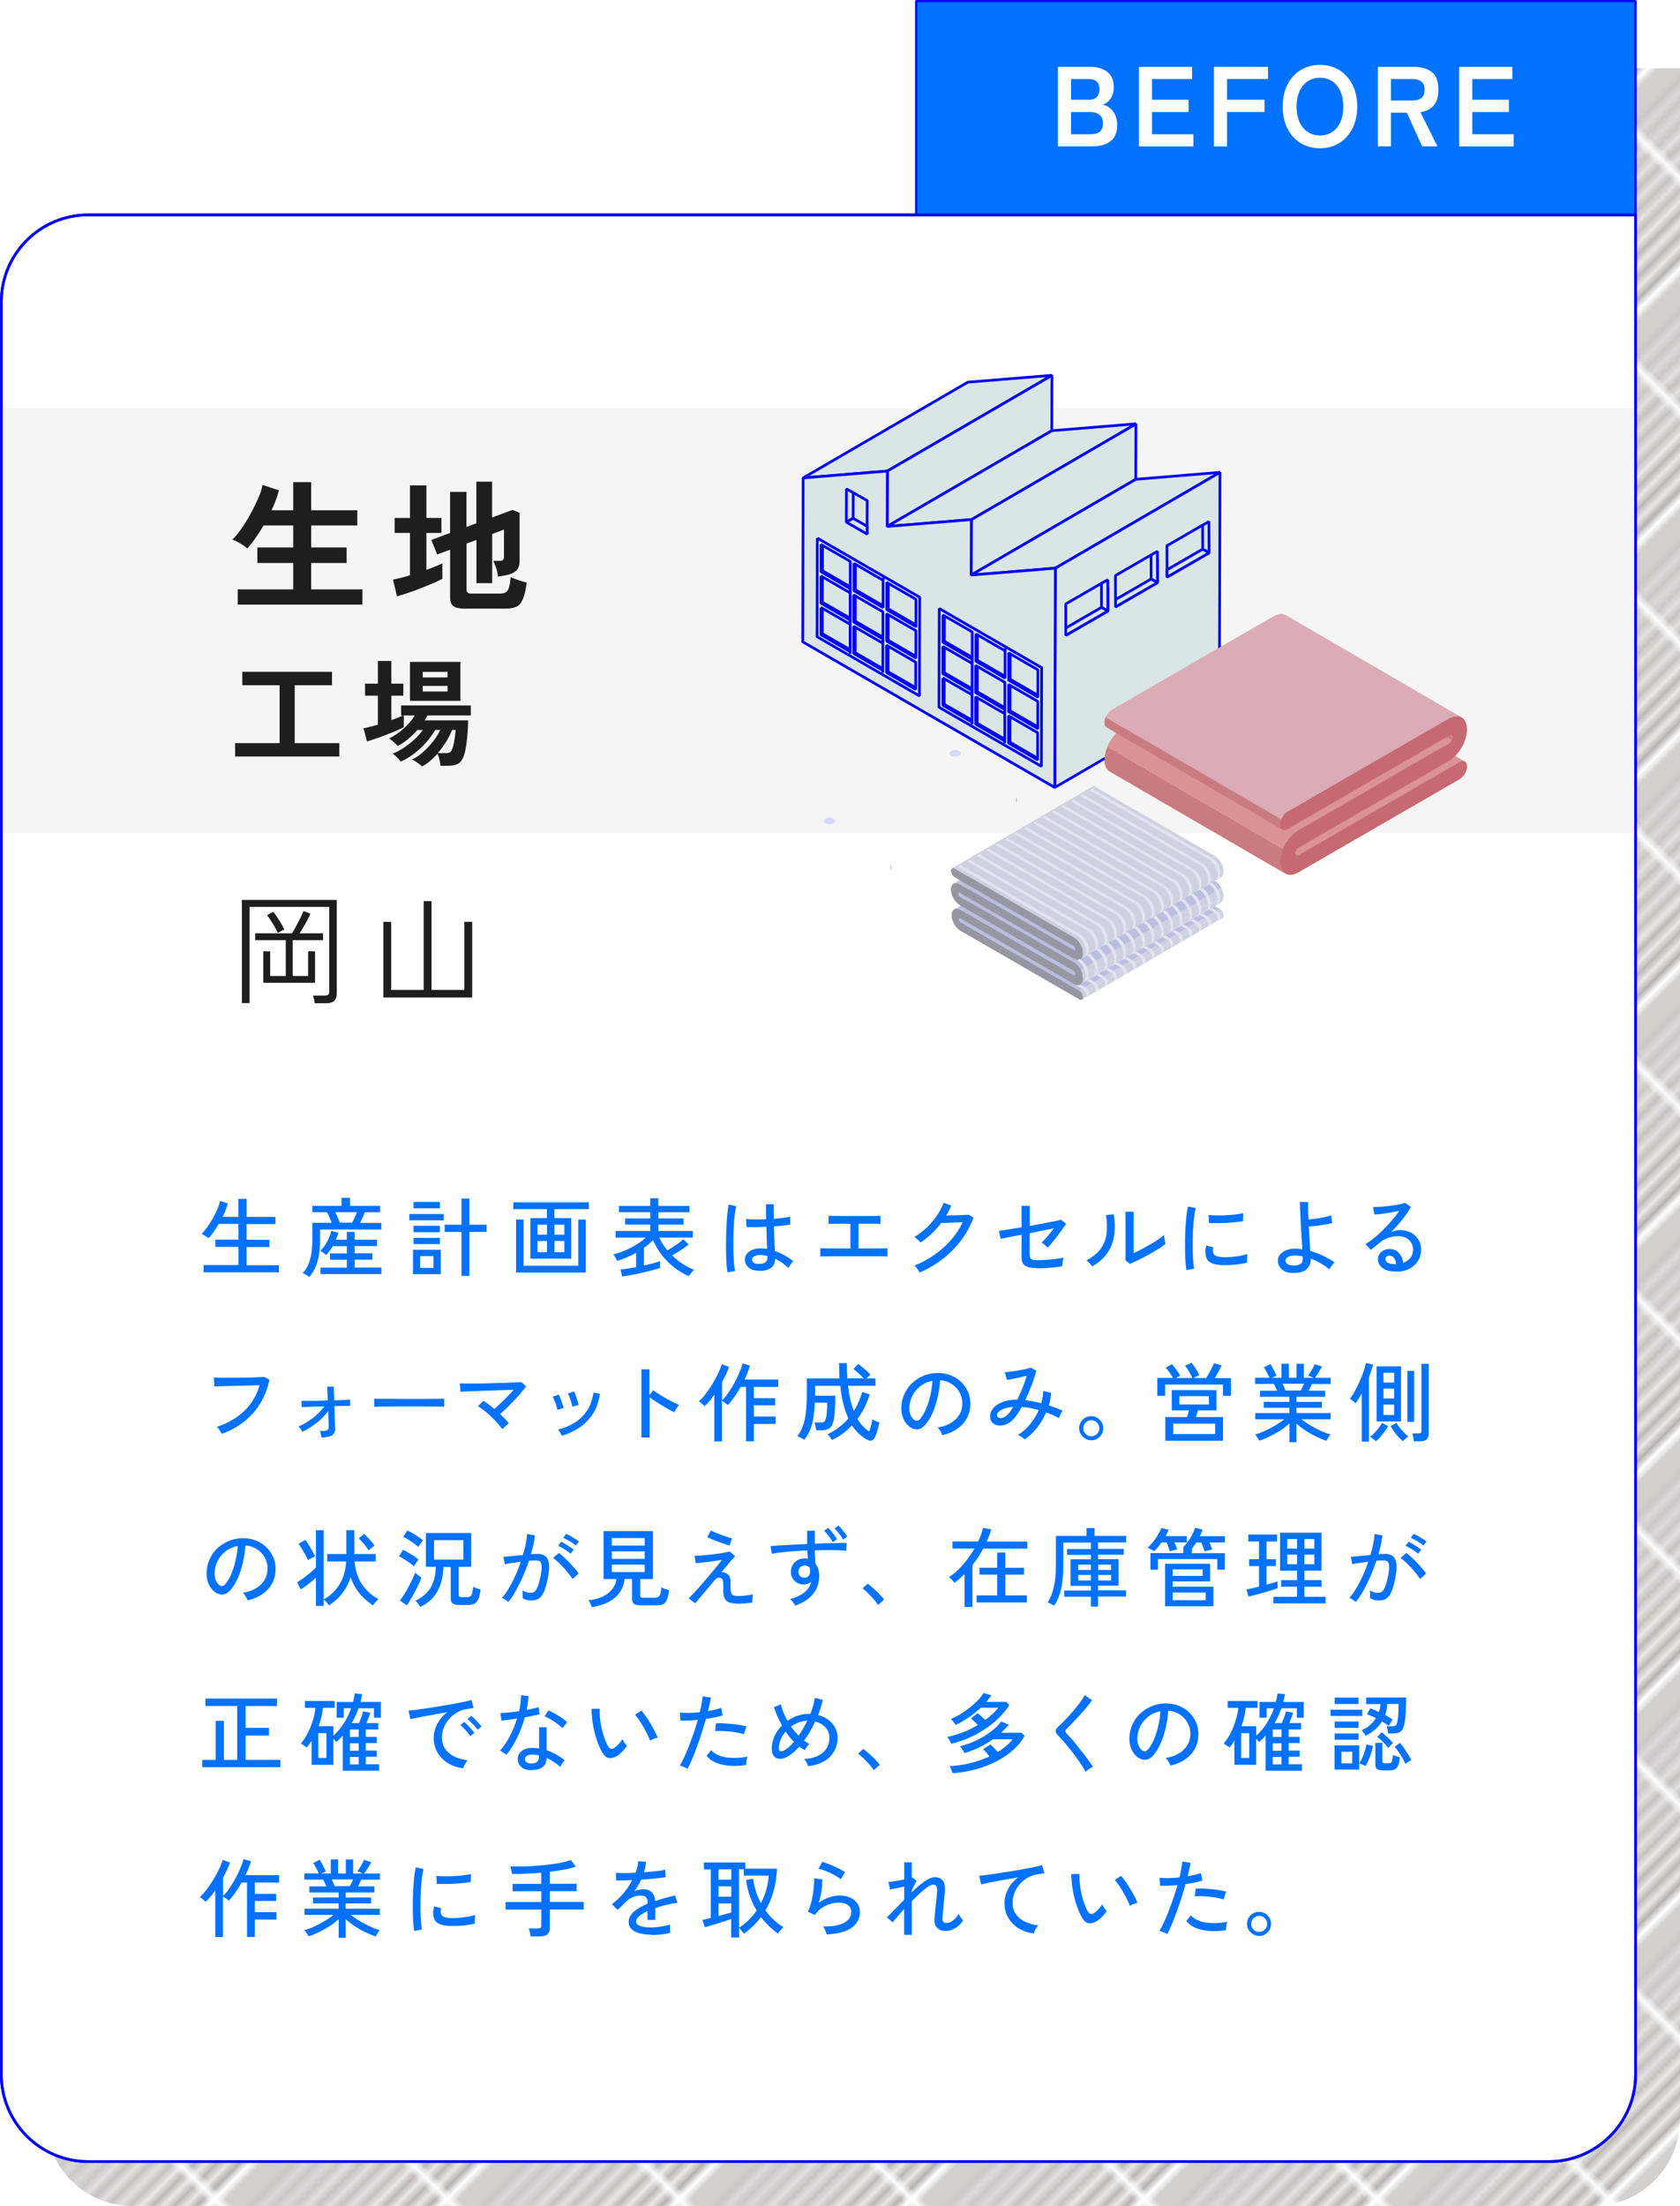 <?xml version="1.0" encoding="UTF-8"?><svg id="_レイヤー_2" xmlns="http://www.w3.org/2000/svg" xmlns:xlink="http://www.w3.org/1999/xlink" viewBox="0 0 193.3 253.68"><defs><style>.cls-1{fill:#f5f5f5;}.cls-1,.cls-2,.cls-3,.cls-4,.cls-5,.cls-6,.cls-7,.cls-8,.cls-9,.cls-10,.cls-11,.cls-12,.cls-13,.cls-14,.cls-15,.cls-16,.cls-17,.cls-18{stroke-width:0px;}.cls-2,.cls-19{fill:#0072ff;}.cls-20{clip-path:url(#clippath);}.cls-3,.cls-21,.cls-22{fill:none;}.cls-4{fill:#dbabb6;}.cls-21{stroke:#231815;stroke-width:.81px;}.cls-5{fill:#c97b80;}.cls-6,.cls-23{fill:#cfd1e0;}.cls-7{fill:#1e1e1e;}.cls-19{stroke-width:.25px;}.cls-19,.cls-22,.cls-24,.cls-25{stroke:blue;stroke-linejoin:bevel;}.cls-8,.cls-26{fill:#babfe0;}.cls-22,.cls-24,.cls-25{stroke-width:.31px;}.cls-9{fill:#36474f;}.cls-27{clip-path:url(#clippath-1);}.cls-28{clip-path:url(#clippath-4);}.cls-29{clip-path:url(#clippath-3);}.cls-30{clip-path:url(#clippath-2);}.cls-31{clip-path:url(#clippath-7);}.cls-32{clip-path:url(#clippath-8);}.cls-33{clip-path:url(#clippath-6);}.cls-34{clip-path:url(#clippath-5);}.cls-35{clip-path:url(#clippath-9);}.cls-24{fill:#dae6e6;}.cls-36{clip-path:url(#clippath-14);}.cls-37{clip-path:url(#clippath-13);}.cls-38{clip-path:url(#clippath-12);}.cls-39{clip-path:url(#clippath-10);}.cls-40{clip-path:url(#clippath-11);}.cls-10{fill:#d3d9f9;}.cls-25,.cls-17{fill:#fff;}.cls-11{fill:#c66972;}.cls-12{fill:#db9395;}.cls-41{isolation:isolate;}.cls-13{fill:#727c35;}.cls-14{fill:#94a147;}.cls-15{fill:#9697a2;}.cls-16{fill:url(#_10_lpi_40_);opacity:.5;}.cls-18{fill:#e2e4f0;}</style><pattern id="_10_lpi_40_" x="0" y="0" width="20.25" height="20.25" patternTransform="translate(9514.04 -2393.29) rotate(-45) scale(.9)" patternUnits="userSpaceOnUse" viewBox="0 0 20.25 20.25"><rect class="cls-3" width="20.25" height="20.25"/><line class="cls-21" x1="20.18" y1="19.24" x2="40.57" y2="19.24"/><line class="cls-21" x1="20.18" y1="15.19" x2="40.57" y2="15.19"/><line class="cls-21" x1="20.18" y1="11.14" x2="40.57" y2="11.14"/><line class="cls-21" x1="20.18" y1="7.09" x2="40.57" y2="7.09"/><line class="cls-21" x1="20.18" y1="3.04" x2="40.57" y2="3.04"/><line class="cls-21" x1="20.18" y1="17.21" x2="40.57" y2="17.21"/><line class="cls-21" x1="20.18" y1="13.16" x2="40.57" y2="13.16"/><line class="cls-21" x1="20.18" y1="9.11" x2="40.57" y2="9.11"/><line class="cls-21" x1="20.18" y1="5.06" x2="40.57" y2="5.06"/><line class="cls-21" x1="20.18" y1="1.01" x2="40.57" y2="1.01"/><line class="cls-21" x1="-.07" y1="19.24" x2="20.32" y2="19.24"/><line class="cls-21" x1="-.07" y1="15.19" x2="20.32" y2="15.19"/><line class="cls-21" x1="-.07" y1="11.14" x2="20.32" y2="11.14"/><line class="cls-21" x1="-.07" y1="7.09" x2="20.32" y2="7.09"/><line class="cls-21" x1="-.07" y1="3.04" x2="20.32" y2="3.04"/><line class="cls-21" x1="-.07" y1="17.21" x2="20.32" y2="17.21"/><line class="cls-21" x1="-.07" y1="13.16" x2="20.32" y2="13.16"/><line class="cls-21" x1="-.07" y1="9.11" x2="20.32" y2="9.11"/><line class="cls-21" x1="-.07" y1="5.06" x2="20.32" y2="5.06"/><line class="cls-21" x1="-.07" y1="1.01" x2="20.32" y2="1.01"/><line class="cls-21" x1="-20.32" y1="19.24" x2=".07" y2="19.24"/><line class="cls-21" x1="-20.32" y1="15.19" x2=".07" y2="15.19"/><line class="cls-21" x1="-20.32" y1="11.14" x2=".07" y2="11.14"/><line class="cls-21" x1="-20.32" y1="7.09" x2=".07" y2="7.09"/><line class="cls-21" x1="-20.32" y1="3.04" x2=".07" y2="3.04"/><line class="cls-21" x1="-20.32" y1="17.21" x2=".07" y2="17.21"/><line class="cls-21" x1="-20.32" y1="13.16" x2=".07" y2="13.16"/><line class="cls-21" x1="-20.32" y1="9.11" x2=".07" y2="9.11"/><line class="cls-21" x1="-20.32" y1="5.06" x2=".07" y2="5.06"/><line class="cls-21" x1="-20.32" y1="1.01" x2=".07" y2="1.01"/></pattern><clipPath id="clippath"><path class="cls-3" d="M110.41,105.62l16.18-9.4s-.05.06-.05.12c0,.12.08.25.18.31l-16.18,9.4c-.1-.06-.18-.2-.18-.31,0-.06.02-.1.05-.12Z"/></clipPath><clipPath id="clippath-1"><path class="cls-3" d="M109.79,104.57l16.18-9.4c.19-.11.45-.09.75.07l-16.18,9.4c-.29-.17-.56-.18-.75-.07Z"/></clipPath><clipPath id="clippath-2"><path class="cls-3" d="M110.27,102.78l16.18-9.4c0,.12.08.26.18.32l-16.18,9.4c-.1-.06-.18-.2-.18-.32Z"/></clipPath><clipPath id="clippath-3"><path class="cls-3" d="M110.33,102.67l16.18-9.4s-.05.06-.05.12l-16.18,9.4c0-.06.02-.1.05-.12Z"/></clipPath><clipPath id="clippath-4"><path class="cls-3" d="M109.71,101.61l16.18-9.4c.19-.11.45-.09.74.07l-16.18,9.4c-.29-.17-.55-.18-.74-.07Z"/></clipPath><clipPath id="clippath-5"><path class="cls-6" d="M109.54,99.86l16.18-9.4c.08-.05.19-.04.31.03l-16.18,9.4c-.12-.07-.23-.08-.31-.03Z"/></clipPath><clipPath id="clippath-6"><polygon class="cls-8" points="110.54 106.05 126.71 96.65 140.37 104.54 124.19 113.94 110.54 106.05"/></clipPath><clipPath id="clippath-7"><path class="cls-3" d="M140.67,105.56l-16.18,9.4c.08-.04.13-.14.13-.28,0-.27-.19-.61-.43-.75l16.18-9.4c.24.14.43.47.43.75,0,.14-.05.23-.13.28Z"/></clipPath><clipPath id="clippath-8"><path class="cls-3" d="M139.85,102.76l-16.18,9.4s-.08.02-.13-.01l16.18-9.4c.05.03.1.03.13.01Z"/></clipPath><clipPath id="clippath-9"><path class="cls-3" d="M140.46,103.82l-16.18,9.4c.19-.11.3-.34.31-.67l16.18-9.4c0,.33-.12.56-.31.67Z"/></clipPath><clipPath id="clippath-10"><polygon class="cls-8" points="110.45 103.1 126.63 93.7 139.73 101.26 123.55 110.66 110.45 103.1"/></clipPath><clipPath id="clippath-11"><path class="cls-3" d="M123.55,110.66l16.18-9.4c.58.33,1.05,1.14,1.04,1.81l-16.18,9.4c0-.67-.47-1.47-1.04-1.81Z"/></clipPath><clipPath id="clippath-12"><path class="cls-3" d="M139.86,99.86l-16.18,9.4s-.08.02-.13-.01l16.18-9.4c.05.03.1.03.13.01Z"/></clipPath><clipPath id="clippath-13"><polygon class="cls-6" points="109.85 99.89 126.02 90.49 139.73 98.41 123.56 107.81 109.85 99.89"/></clipPath><clipPath id="clippath-14"><path class="cls-3" d="M140.47,100.91l-16.18,9.4c.19-.11.31-.35.31-.7,0-.66-.47-1.47-1.04-1.81l16.18-9.4c.58.33,1.05,1.14,1.04,1.81,0,.35-.12.59-.31.7Z"/></clipPath></defs><g id="design"><path class="cls-16" d="M126.49,7.85v21.97H5.26v213.87c0,5.52,4.48,10,10,10h168.04c5.52,0,10-4.48,10-10V7.85h-66.81Z"/><path class="cls-25" d="M10.15,24.71h178.04v213.87c0,5.52-4.48,10-10,10H10.15c-5.52,0-10-4.48-10-10V34.71c0-5.52,4.48-10,10-10Z"/><rect class="cls-19" x="105.41" y=".12" width="82.78" height="24.58"/><path class="cls-17" d="M121.72,16.84V7.69h3.84c.75,0,1.37.2,1.86.59.49.4.73.97.73,1.72,0,.53-.12.97-.36,1.33-.24.35-.54.59-.91.71.47.09.86.34,1.18.76.32.42.48.94.48,1.56,0,.85-.25,1.47-.76,1.87-.51.4-1.2.6-2.08.6h-3.99ZM123.23,11.47h2.08c.4,0,.7-.11.9-.33.2-.22.3-.52.3-.9s-.11-.67-.32-.86c-.21-.19-.52-.29-.91-.29h-2.05v2.38ZM123.23,15.44h2.27c.48,0,.83-.1,1.06-.31.23-.2.35-.53.35-.97s-.14-.75-.4-.96c-.27-.21-.61-.32-1.01-.32h-2.27v2.56Z"/><path class="cls-17" d="M131.04,16.84V7.69h6.12v1.4h-4.61v2.38h4.21v1.41h-4.21v2.56h4.76v1.4h-6.26Z"/><path class="cls-17" d="M139.68,16.84V7.69h6.22v1.4h-4.72v2.38h4.31v1.41h-4.31v3.96h-1.5Z"/><path class="cls-17" d="M151.88,17.05c-.83,0-1.57-.2-2.22-.59s-1.16-.95-1.52-1.67c-.37-.72-.55-1.56-.55-2.53s.18-1.82.55-2.54c.37-.72.87-1.28,1.52-1.67.65-.4,1.39-.59,2.22-.59s1.56.2,2.2.59c.64.4,1.15.95,1.52,1.67.37.72.56,1.57.56,2.54s-.19,1.81-.56,2.53c-.37.72-.88,1.27-1.52,1.67-.64.39-1.37.59-2.2.59ZM151.88,15.58c.55,0,1.02-.14,1.42-.41.4-.27.71-.66.93-1.16s.33-1.08.33-1.74-.11-1.26-.33-1.76c-.22-.5-.53-.89-.93-1.16-.4-.27-.88-.41-1.42-.41s-1.02.14-1.42.41c-.41.27-.73.66-.95,1.16-.22.5-.33,1.09-.33,1.76s.11,1.24.33,1.74.54.89.95,1.16c.41.27.88.41,1.42.41Z"/><path class="cls-17" d="M158.54,16.84V7.69h4.18c.85,0,1.53.2,2.03.6s.75,1.08.75,2.03c0,.8-.18,1.41-.55,1.82-.37.41-.87.67-1.52.76l1.96,3.93h-1.76l-1.76-3.87h-1.83v3.87h-1.5ZM160.04,11.56h2.47c.44,0,.79-.1,1.03-.29.24-.19.37-.51.37-.95s-.12-.75-.37-.94c-.24-.19-.59-.29-1.03-.29h-2.47v2.47Z"/><path class="cls-17" d="M167.89,16.84V7.69h6.12v1.4h-4.61v2.38h4.21v1.41h-4.21v2.56h4.76v1.4h-6.26Z"/><rect class="cls-1" x=".15" y="46.92" width="188.04" height="48.89"/><path class="cls-7" d="M27.35,69.53v-1.75h6.39v-3.04h-4.13v-1.78h4.13v-2.53h-3.41c-.3.51-.62,1-.94,1.45-.32.46-.63.86-.94,1.19-.11-.11-.27-.23-.48-.37-.21-.14-.43-.27-.65-.39-.22-.12-.42-.21-.58-.27.32-.29.66-.7,1.02-1.22.36-.52.72-1.08,1.05-1.7.34-.61.63-1.22.89-1.8s.43-1.11.51-1.55l1.88.62c-.19.74-.47,1.5-.85,2.29h2.5v-3.23h2.06v3.23h5.31v1.75h-5.31v2.53h4.08v1.78h-4.08v3.04h5.9v1.75h-14.34Z"/><path class="cls-7" d="M45.68,68.58l-.46-1.93c.27-.05.57-.12.91-.2.33-.08.68-.18,1.04-.29v-4.87h-1.76v-1.73h1.76v-3.74h1.89v3.74h1.73v1.73h-1.73v4.25c.36-.13.7-.26,1.01-.39s.59-.25.83-.36v1.78c-.27.14-.63.31-1.07.5-.44.19-.91.38-1.42.58s-1,.38-1.49.54c-.48.16-.9.29-1.25.39ZM53.52,70c-.63,0-1.08-.1-1.34-.29s-.39-.53-.39-1v-5.49l-1.49.54-.67-1.67,2.16-.8v-4.72h1.88v4.03l1.14-.42v-4.79h1.81v4.12l2.34-.87.82.33v5.59c0,.4-.1.73-.3.97-.2.25-.52.43-.96.55-.15.04-.34.08-.56.12s-.44.07-.66.11c-.04-.37-.12-.73-.25-1.08-.12-.35-.22-.59-.29-.73h.69c.19,0,.32-.03.41-.1.09-.07.13-.19.13-.36v-3.14l-1.36.51v5.65h-1.81v-4.97l-1.14.42v5.29c0,.16.04.28.12.35.08.07.24.11.48.11h3.27c.28,0,.5-.05.66-.16.16-.1.28-.29.36-.56.08-.27.14-.66.19-1.18.21.11.5.23.87.35.37.13.7.22.98.29-.12.85-.27,1.49-.46,1.92-.19.43-.44.72-.75.86-.32.14-.73.21-1.26.21h-4.61Z"/><path class="cls-7" d="M27.05,87v-1.54h5.12v-6.66h-4.29v-1.54h10.32v1.54h-4.29v6.66h5.13v1.54h-11.99Z"/><path class="cls-7" d="M48.54,88.11c-.06-.06-.17-.15-.31-.25s-.29-.21-.44-.31c-.15-.1-.28-.16-.37-.2.43-.21.85-.5,1.28-.88.42-.38.81-.8,1.16-1.25.35-.45.61-.88.79-1.28h-.57c-.28.48-.63.96-1.05,1.44-.42.48-.89.91-1.39,1.29-.5.38-1.02.69-1.54.91-.05-.08-.14-.18-.25-.31-.12-.12-.24-.24-.36-.36-.12-.12-.23-.2-.32-.24.39-.15.81-.37,1.26-.66.45-.29.87-.62,1.26-.98.4-.37.71-.73.96-1.08h-.63c-.34.38-.7.74-1.09,1.06-.39.32-.78.58-1.17.79-.09-.12-.24-.28-.45-.47-.21-.19-.39-.32-.54-.41.37-.18.75-.41,1.13-.69s.73-.6,1.05-.94c.32-.34.58-.68.77-1.02h-1.26v1.35c-.21.12-.5.25-.86.41-.36.16-.75.31-1.16.47s-.81.31-1.2.44c-.39.13-.73.24-1.02.32l-.39-1.51c.23-.04.49-.1.77-.17.28-.07.57-.15.88-.24v-3.34h-1.48v-1.38h1.48v-2.61h1.55v2.61h1.38v1.38h-1.38v2.82c.26-.1.5-.19.73-.28.23-.09.43-.18.6-.27h-.21v-1.14h8.02v1.14h-4.99c-.04.09-.09.18-.15.28-.05.1-.11.2-.17.29h5c0,.26,0,.57-.03.94-.02.37-.05.75-.09,1.14-.04.4-.09.77-.15,1.12-.06.35-.13.64-.22.88-.15.43-.36.72-.63.89-.27.16-.64.25-1.12.25h-.94c-.02-.21-.06-.45-.12-.72-.06-.27-.14-.49-.23-.65-.28.3-.57.58-.87.84-.3.25-.61.46-.92.62ZM47.17,80.6v-4.48h5.8v4.48h-5.8ZM48.64,77.9h2.86v-.63h-2.86v.63ZM48.64,79.52h2.86v-.64h-2.86v.64ZM50.35,86.61h.94c.21,0,.36-.03.47-.09s.2-.18.27-.38c.06-.15.12-.36.18-.63.06-.27.1-.55.14-.84.04-.29.06-.53.07-.73h-.4c-.18.45-.41.91-.7,1.38-.29.46-.61.9-.96,1.3Z"/><path class="cls-10" d="M95.91,94.67c-.26.15-.67.15-.93,0-.26-.15-.26-.39,0-.54s.67-.15.93,0,.26.39,0,.54Z"/><path class="cls-9" d="M102.5,100.08c.01-.23.01-.44.01-.64.05.21.04.42-.01.64Z"/><path class="cls-9" d="M102.5,100.08v.04h-.01s.01-.03.01-.04Z"/><path class="cls-10" d="M110.36,86.9c-.26.15-.67.15-.93,0-.26-.15-.26-.39,0-.54s.67-.15.93,0,.26.39,0,.54Z"/><path class="cls-9" d="M116.95,92.3c.01-.23.01-.44.01-.64.05.21.04.42-.01.64Z"/><path class="cls-9" d="M116.95,92.3v.04h-.01s.01-.03.01-.04Z"/><g class="cls-41"><polygon class="cls-24" points="102.1 54.17 121.04 43.16 111.35 43.95 92.41 54.96 102.1 54.17"/><polygon class="cls-24" points="102.08 60.54 121.02 49.53 121.04 43.16 102.1 54.17 102.08 60.54"/><polygon class="cls-24" points="111.74 66.13 130.68 55.12 130.7 48.74 111.76 59.75 111.74 66.13"/><polygon class="cls-24" points="111.76 59.75 130.7 48.74 121.02 49.53 102.08 60.54 111.76 59.75"/><polygon class="cls-24" points="121.43 65.34 140.37 54.32 130.68 55.12 111.74 66.13 121.43 65.34"/><polygon class="cls-24" points="121.36 90.56 140.3 79.55 140.37 54.32 121.43 65.34 121.36 90.56"/><polygon class="cls-24" points="102.1 54.17 92.41 54.96 92.36 73.81 121.36 90.56 121.43 65.34 111.74 66.13 111.76 59.75 102.08 60.54 102.1 54.17"/></g><g id="window"><polygon class="cls-24" points="119.67 76.88 108.18 70.22 108.16 81.26 119.75 87.76 119.67 76.88"/><g class="cls-41"><polygon class="cls-24" points="108.27 77.84 108.44 77.74 108.65 77.86 108.48 77.96 108.27 77.84"/><polygon class="cls-24" points="108.48 77.96 108.65 77.86 108.64 80.99 108.47 81.08 108.48 77.96"/><polygon class="cls-24" points="108.27 77.34 108.44 77.24 108.44 77.74 108.27 77.84 108.27 77.34"/><polygon class="cls-24" points="108.27 77.34 108.44 77.24 108.65 77.37 108.48 77.47 108.27 77.34"/><polygon class="cls-24" points="108.47 81.08 108.64 80.99 112 82.92 111.83 83.02 108.47 81.08"/><polygon class="cls-24" points="111.83 83.02 112 82.92 112 83.17 111.83 83.27 111.83 83.02"/><polygon class="cls-24" points="111.83 83.27 112 83.17 112.43 83.42 112.26 83.52 111.83 83.27"/><polygon class="cls-24" points="112.26 83.27 112.43 83.17 112.43 83.42 112.26 83.52 112.26 83.27"/><polygon class="cls-24" points="108.49 74.34 108.66 74.24 108.65 77.37 108.48 77.47 108.49 74.34"/><polygon class="cls-24" points="108.28 74.22 108.45 74.12 108.66 74.24 108.49 74.34 108.28 74.22"/><polygon class="cls-24" points="108.28 73.72 108.45 73.62 108.45 74.12 108.28 74.22 108.28 73.72"/><polygon class="cls-24" points="108.28 73.72 108.45 73.62 108.66 73.75 108.49 73.85 108.28 73.72"/><polygon class="cls-24" points="108.48 77.47 108.65 77.37 112.01 79.3 111.84 79.4 108.48 77.47"/><polygon class="cls-24" points="111.84 79.4 112.01 79.3 112.01 79.8 111.84 79.9 111.84 79.4"/><polygon class="cls-24" points="108.49 73.85 108.66 73.75 112.02 75.69 111.85 75.79 108.49 73.85"/><polygon class="cls-24" points="111.85 75.79 112.02 75.69 112.02 76.18 111.85 76.28 111.85 75.79"/><polygon class="cls-24" points="111.86 72.41 112.03 72.31 112.03 72.56 111.86 72.66 111.86 72.41"/><polygon class="cls-24" points="112.26 83.27 112.43 83.17 115.78 85.11 115.61 85.21 112.26 83.27"/><polygon class="cls-24" points="112.27 80.15 112.44 80.05 112.43 83.17 112.26 83.27 112.27 80.15"/><polygon class="cls-24" points="112.27 79.65 112.44 79.55 112.44 80.05 112.27 80.15 112.27 79.65"/><polygon class="cls-24" points="115.61 85.21 115.78 85.11 115.78 85.36 115.61 85.46 115.61 85.21"/><polygon class="cls-24" points="115.61 85.46 115.78 85.36 116.21 85.6 116.04 85.7 115.61 85.46"/><polygon class="cls-24" points="116.04 85.46 116.21 85.36 116.21 85.6 116.04 85.7 116.04 85.46"/><polygon class="cls-24" points="108.5 70.72 108.67 70.62 108.66 73.75 108.49 73.85 108.5 70.72"/><polygon class="cls-24" points="112.27 79.65 112.44 79.55 115.79 81.49 115.62 81.59 112.27 79.65"/><polygon class="cls-24" points="112.28 76.53 112.45 76.43 112.44 79.55 112.27 79.65 112.28 76.53"/><polygon class="cls-24" points="112.28 76.03 112.45 75.93 112.45 76.43 112.28 76.53 112.28 76.03"/><polygon class="cls-24" points="116.05 82.33 116.22 82.23 116.21 85.36 116.04 85.46 116.05 82.33"/><polygon class="cls-24" points="115.62 81.59 115.79 81.49 115.79 81.98 115.62 82.08 115.62 81.59"/><polygon class="cls-24" points="116.05 81.84 116.22 81.74 116.22 82.23 116.05 82.33 116.05 81.84"/><polygon class="cls-24" points="116.04 85.46 116.21 85.36 119.56 87.3 119.39 87.39 116.04 85.46"/><polygon class="cls-24" points="112.29 72.91 112.46 72.81 112.45 75.93 112.28 76.03 112.29 72.91"/><polygon class="cls-24" points="111.86 72.41 112.03 72.31 112.46 72.56 112.29 72.66 111.86 72.41"/><polygon class="cls-24" points="112.29 72.66 112.46 72.56 112.46 72.81 112.29 72.91 112.29 72.66"/><polygon class="cls-24" points="112.28 76.03 112.45 75.93 115.8 77.87 115.63 77.97 112.28 76.03"/><polygon class="cls-24" points="115.63 77.97 115.8 77.87 115.8 78.37 115.63 78.46 115.63 77.97"/><polygon class="cls-24" points="115.64 74.6 115.81 74.5 115.81 74.75 115.64 74.85 115.64 74.6"/><polygon class="cls-24" points="116.05 81.84 116.22 81.74 119.58 83.68 119.4 83.78 116.05 81.84"/><polygon class="cls-24" points="116.06 78.71 116.23 78.61 116.22 81.74 116.05 81.84 116.06 78.71"/><polygon class="cls-24" points="119.4 84.27 119.57 84.17 119.79 84.29 119.62 84.39 119.4 84.27"/><polygon class="cls-24" points="116.06 78.22 116.23 78.12 116.23 78.61 116.06 78.71 116.06 78.22"/><polygon class="cls-24" points="119.62 83.9 119.79 83.8 119.79 84.29 119.62 84.39 119.62 83.9"/><polygon class="cls-24" points="119.4 83.78 119.58 83.68 119.79 83.8 119.62 83.9 119.4 83.78"/><polygon class="cls-24" points="116.07 75.09 116.24 74.99 116.23 78.12 116.06 78.22 116.07 75.09"/><polygon class="cls-24" points="115.64 74.6 115.81 74.5 116.24 74.75 116.07 74.85 115.64 74.6"/><polygon class="cls-24" points="116.07 74.85 116.24 74.75 116.24 74.99 116.07 75.09 116.07 74.85"/><polygon class="cls-24" points="119.41 80.65 119.58 80.55 119.8 80.68 119.63 80.77 119.41 80.65"/><polygon class="cls-24" points="116.06 78.22 116.23 78.12 119.59 80.06 119.41 80.16 116.06 78.22"/><polygon class="cls-24" points="119.63 80.28 119.8 80.18 119.8 80.68 119.63 80.77 119.63 80.28"/><polygon class="cls-24" points="119.41 80.16 119.59 80.06 119.8 80.18 119.63 80.28 119.41 80.16"/><path class="cls-24" d="M108.07,69.98l-.03,11.35,11.78,6.8.03-11.35-11.78-6.8ZM119.41,80.16l-3.35-1.94h0v-3.13s3.36,1.94,3.36,1.94v3.12ZM119.4,83.78l-3.35-1.94v-3.12s3.36,1.94,3.36,1.94v3.12ZM115.61,85.46v-.25s-3.35-1.94-3.35-1.94h0v-3.13h0l3.35,1.94v-.49s-3.35-1.94-3.35-1.94v-3.12s3.36,1.94,3.36,1.94v3.13s-.01.49-.01.49v3.13s0,.25,0,.25h0ZM115.64,74.6v.25s0,3.13,0,3.13l-3.35-1.94h0v-3.13s3.36,1.94,3.36,1.94v-.25ZM108.48,77.96l3.36,1.94v-.49s-3.35-1.94-3.35-1.94v-3.12s3.36,1.94,3.36,1.94v-.49s-3.35-1.94-3.35-1.94v-3.13s3.36,1.94,3.36,1.94v3.13s-.01.49-.01.49v3.13s-.01.49-.01.49v3.13s0,.25,0,.25h0v-.25s-3.35-1.94-3.35-1.94v-3.13ZM119.39,87.39l-3.35-1.94v-3.13h0l3.35,1.94v3.13Z"/></g></g><g id="window-2"><polygon class="cls-24" points="105.64 68.77 94.14 62.1 94.13 73.15 105.72 79.65 105.64 68.77"/><g class="cls-41"><polygon class="cls-24" points="94.24 69.72 94.41 69.63 94.62 69.75 94.45 69.85 94.24 69.72"/><polygon class="cls-24" points="94.45 69.85 94.62 69.75 94.61 72.87 94.44 72.97 94.45 69.85"/><polygon class="cls-24" points="94.24 69.23 94.41 69.13 94.41 69.63 94.24 69.72 94.24 69.23"/><polygon class="cls-24" points="94.24 69.23 94.41 69.13 94.62 69.26 94.45 69.35 94.24 69.23"/><polygon class="cls-24" points="94.44 72.97 94.61 72.87 97.97 74.81 97.8 74.91 94.44 72.97"/><polygon class="cls-24" points="97.8 74.91 97.97 74.81 97.97 75.06 97.8 75.16 97.8 74.91"/><polygon class="cls-24" points="97.8 75.16 97.97 75.06 98.39 75.31 98.22 75.41 97.8 75.16"/><polygon class="cls-24" points="98.22 75.16 98.4 75.06 98.39 75.31 98.22 75.41 98.22 75.16"/><polygon class="cls-24" points="94.46 66.23 94.63 66.13 94.62 69.26 94.45 69.35 94.46 66.23"/><polygon class="cls-24" points="94.25 66.11 94.42 66.01 94.63 66.13 94.46 66.23 94.25 66.11"/><polygon class="cls-24" points="94.25 65.61 94.42 65.51 94.42 66.01 94.25 66.11 94.25 65.61"/><polygon class="cls-24" points="94.25 65.61 94.42 65.51 94.63 65.64 94.46 65.74 94.25 65.61"/><polygon class="cls-24" points="94.45 69.35 94.62 69.26 97.98 71.19 97.81 71.29 94.45 69.35"/><polygon class="cls-24" points="97.81 71.29 97.98 71.19 97.98 71.69 97.81 71.79 97.81 71.29"/><polygon class="cls-24" points="94.46 65.74 94.63 65.64 97.99 67.57 97.82 67.67 94.46 65.74"/><polygon class="cls-24" points="97.82 67.67 97.99 67.57 97.99 68.07 97.82 68.17 97.82 67.67"/><polygon class="cls-24" points="97.83 64.3 98 64.2 98 64.45 97.83 64.55 97.83 64.3"/><polygon class="cls-24" points="98.22 75.16 98.4 75.06 101.75 77 101.58 77.1 98.22 75.16"/><polygon class="cls-24" points="98.23 72.03 98.4 71.93 98.4 75.06 98.22 75.16 98.23 72.03"/><polygon class="cls-24" points="98.24 71.54 98.41 71.44 98.4 71.93 98.23 72.03 98.24 71.54"/><polygon class="cls-24" points="101.58 77.1 101.75 77 101.75 77.24 101.58 77.34 101.58 77.1"/><polygon class="cls-24" points="101.58 77.34 101.75 77.24 102.18 77.49 102.01 77.59 101.58 77.34"/><polygon class="cls-24" points="102.01 77.34 102.18 77.25 102.18 77.49 102.01 77.59 102.01 77.34"/><polygon class="cls-24" points="94.47 62.61 94.64 62.51 94.63 65.64 94.46 65.74 94.47 62.61"/><polygon class="cls-24" points="98.24 71.54 98.41 71.44 101.76 73.38 101.59 73.48 98.24 71.54"/><polygon class="cls-24" points="98.24 68.42 98.41 68.32 98.41 71.44 98.24 71.54 98.24 68.42"/><polygon class="cls-24" points="98.25 67.92 98.42 67.82 98.41 68.32 98.24 68.42 98.25 67.92"/><polygon class="cls-24" points="102.02 74.22 102.19 74.12 102.18 77.25 102.01 77.34 102.02 74.22"/><polygon class="cls-24" points="101.59 73.48 101.76 73.38 101.76 73.87 101.59 73.97 101.59 73.48"/><polygon class="cls-24" points="102.02 73.73 102.19 73.63 102.19 74.12 102.02 74.22 102.02 73.73"/><polygon class="cls-24" points="102.01 77.34 102.18 77.25 105.53 79.18 105.36 79.28 102.01 77.34"/><polygon class="cls-24" points="98.25 64.8 98.42 64.7 98.42 67.82 98.25 67.92 98.25 64.8"/><polygon class="cls-24" points="97.83 64.3 98 64.2 98.43 64.45 98.25 64.55 97.83 64.3"/><polygon class="cls-24" points="98.25 64.55 98.43 64.45 98.42 64.7 98.25 64.8 98.25 64.55"/><polygon class="cls-24" points="98.25 67.92 98.42 67.82 101.77 69.76 101.6 69.86 98.25 67.92"/><polygon class="cls-24" points="101.6 69.86 101.77 69.76 101.77 70.25 101.6 70.35 101.6 69.86"/><polygon class="cls-24" points="101.61 66.49 101.78 66.39 101.78 66.64 101.61 66.73 101.61 66.49"/><polygon class="cls-24" points="102.02 73.73 102.19 73.63 105.54 75.57 105.37 75.66 102.02 73.73"/><polygon class="cls-24" points="102.03 70.6 102.2 70.5 102.19 73.63 102.02 73.73 102.03 70.6"/><polygon class="cls-24" points="105.37 76.16 105.54 76.06 105.76 76.18 105.59 76.28 105.37 76.16"/><polygon class="cls-24" points="102.03 70.11 102.2 70.01 102.2 70.5 102.03 70.6 102.03 70.11"/><polygon class="cls-24" points="105.59 75.79 105.76 75.69 105.76 76.18 105.59 76.28 105.59 75.79"/><polygon class="cls-24" points="105.37 75.66 105.54 75.57 105.76 75.69 105.59 75.79 105.37 75.66"/><polygon class="cls-24" points="102.04 66.98 102.21 66.88 102.2 70.01 102.03 70.11 102.04 66.98"/><polygon class="cls-24" points="101.61 66.49 101.78 66.39 102.21 66.64 102.04 66.74 101.61 66.49"/><polygon class="cls-24" points="102.04 66.74 102.21 66.64 102.21 66.88 102.04 66.98 102.04 66.74"/><polygon class="cls-24" points="105.38 72.54 105.55 72.44 105.77 72.56 105.6 72.66 105.38 72.54"/><polygon class="cls-24" points="102.03 70.11 102.2 70.01 105.55 71.95 105.38 72.05 102.03 70.11"/><polygon class="cls-24" points="105.6 72.17 105.77 72.07 105.77 72.56 105.6 72.66 105.6 72.17"/><polygon class="cls-24" points="105.38 72.05 105.55 71.95 105.77 72.07 105.6 72.17 105.38 72.05"/><path class="cls-24" d="M94.04,61.87l-.03,11.35,11.78,6.81.03-11.35-11.78-6.8ZM105.38,72.05l-3.35-1.94h0v-3.13s3.36,1.94,3.36,1.94v3.12ZM105.37,75.66l-3.35-1.94v-3.13s3.36,1.94,3.36,1.94v3.13ZM101.58,77.34v-.25s-3.35-1.94-3.35-1.94h0v-3.12h0l3.35,1.94v-.49s-3.35-1.94-3.35-1.94v-3.12s3.36,1.94,3.36,1.94v3.13s-.01.49-.01.49v3.13s0,.25,0,.25h0ZM101.61,66.49v.25s0,3.13,0,3.13l-3.35-1.94h0v-3.13s3.36,1.94,3.36,1.94v-.25ZM94.45,69.85l3.36,1.94v-.49s-3.35-1.94-3.35-1.94v-3.12s3.36,1.94,3.36,1.94v-.49s-3.35-1.94-3.35-1.94v-3.13s3.36,1.94,3.36,1.94v3.13s-.01.49-.01.49v3.13s-.01.49-.01.49v3.13s0,.25,0,.25h0v-.25s-3.35-1.94-3.35-1.94v-3.13ZM105.36,79.28l-3.35-1.94v-3.13h0l3.35,1.94v3.13Z"/></g></g><polygon class="cls-24" points="139.11 63.58 134.28 66.37 134.27 62.76 138.37 60.39 138.44 60.43 139.1 60.81 139.11 63.58"/><polygon class="cls-24" points="139.11 63.58 138.38 63.15 138.37 60.39 139.1 59.99 139.11 63.58"/><polygon class="cls-24" points="139.11 63.58 134.28 66.37 134.28 65.52 138.38 63.15 139.11 63.58"/><polygon class="cls-24" points="133.18 67 128.35 69.79 128.34 66.19 132.44 63.82 133.17 64.24 133.18 67"/><polygon class="cls-24" points="133.18 67 132.45 66.58 132.44 63.82 133.17 63.41 133.18 67"/><polygon class="cls-24" points="133.18 67 128.35 69.79 128.35 68.95 132.45 66.58 133.18 67"/><polygon class="cls-24" points="127.47 70.27 122.63 73.06 122.63 72.22 122.63 69.45 126.73 67.08 127.46 67.51 127.47 70.27"/><polygon class="cls-24" points="127.47 70.27 126.74 69.84 126.73 67.08 127.46 66.68 127.47 70.27"/><polygon class="cls-24" points="127.47 70.27 122.63 73.06 122.63 72.22 126.74 69.84 127.47 70.27"/><polygon class="cls-24" points="97.86 56.83 98.09 56.7 98.17 56.65 99.78 57.57 99.77 60.52 99.77 61.42 97.86 60.09 97.86 56.83"/><polygon class="cls-24" points="97.38 60.05 98.16 59.6 98.17 56.65 97.39 56.23 97.38 60.05"/><polygon class="cls-24" points="97.38 60.05 99.77 61.42 99.77 60.52 98.16 59.6 97.38 60.05"/><g class="cls-41"><path class="cls-5" d="M167.01,85.15l-20.22-11.75c.04-.09.06-.17.06-.26,0-.16-.04-.23-.11-.27l20.22,11.75c.07.04.11.12.11.27,0,.09-.02.17-.06.26h0Z"/><path class="cls-12" d="M148.34,75.83c-.06-.04-.14-.06-.22-.06-.12,0-.26.04-.4.12l-18.54,10.71,20.22,11.75,18.54-10.71c.14-.08.28-.12.4-.12.08,0,.15.02.22.06l-20.22-11.75Z"/><g class="cls-41"><g class="cls-41"><path class="cls-13" d="M149.14,98.37l-20.22-11.75s.06.02.09.02l20.22,11.75s-.06,0-.09-.02h0Z"/><path class="cls-14" d="M149.23,98.4l-20.22-11.75s.11-.01.17-.05l20.22,11.75c-.06.03-.12.05-.17.05h0Z"/></g></g><g class="cls-41"><g class="cls-41"><path class="cls-5" d="M147.92,100.49l-20.22-11.75c-.38-.22-.62-.69-.62-1.35,0-.48.12-1.01.34-1.51l20.22,11.75c-.21.5-.34,1.03-.34,1.51,0,.66.24,1.13.62,1.35h0Z"/><path class="cls-12" d="M146.79,73.4s-.03.07-.05.1c-.07.12-.16.21-.26.27l-17.32,10c-.57.33-1.1.91-1.48,1.56-.1.18-.19.36-.27.55l20.22,11.75c.08-.19.17-.37.27-.55.37-.65.9-1.23,1.48-1.56l17.32-10c.1-.06.19-.16.26-.27.02-.03.04-.07.05-.1l-20.22-11.75Z"/></g></g><g class="cls-41"><g class="cls-41"><path class="cls-5" d="M147.54,95.4l-20.22-11.75c-.16-.09-.25-.28-.25-.55,0-.2.05-.42.14-.62l20.22,11.75c-.09.21-.14.42-.14.62,0,.27.1.46.25.55h0Z"/><path class="cls-4" d="M147.96,70.75c-.15-.09-.32-.13-.51-.14-.29,0-.62.09-.97.29l-18.54,10.71c-.3.18-.57.51-.72.87l20.22,11.75c.15-.36.42-.7.72-.87l18.54-10.71c.35-.2.68-.29.97-.29.19,0,.36.05.51.14l-20.22-11.75Z"/></g></g><path class="cls-11" d="M166.69,82.65c.58-.33,1.11-.37,1.48-.15.38.21.62.69.62,1.35,0,.7-.23,1.45-.61,2.1-.37.65-.9,1.23-1.48,1.56l-17.31,9.99c-.1.06-.19.15-.26.27-.07.12-.11.24-.11.36,0,.12.04.2.11.24.07.04.15.03.26-.03l18.54-10.71c.48-.27.87-.06.87.49,0,.55-.39,1.22-.86,1.49l-18.54,10.71c-.58.33-1.11.37-1.49.15-.38-.22-.62-.69-.62-1.35,0-.66.23-1.41.61-2.06.37-.65.9-1.23,1.48-1.56l17.32-10c.1-.06.19-.16.26-.27.07-.12.11-.24.11-.36,0-.16-.04-.23-.11-.27-.07-.04-.16-.03-.26.02l-18.54,10.71c-.48.28-.87.06-.87-.49,0-.55.38-1.22.86-1.49l18.54-10.71Z"/></g><g class="cls-41"><g class="cls-41"><g class="cls-20"><path class="cls-8" d="M110.41,105.62l16.18-9.4s-.05.06-.05.12c0,.05.02.11.04.16l-16.18,9.4c-.03-.05-.04-.11-.04-.16,0-.06.02-.1.05-.12h0Z"/><path class="cls-8" d="M110.4,105.9l16.18-9.4c.03.06.08.12.14.15l-16.18,9.4c-.05-.03-.1-.09-.14-.15h0Z"/></g></g><g class="cls-41"><g class="cls-27"><path class="cls-8" d="M109.79,104.57l16.18-9.4c.09-.05.19-.08.31-.07l-16.18,9.4c-.12,0-.22.02-.31.07h0Z"/><path class="cls-8" d="M110.1,104.5l16.18-9.4c.13,0,.28.05.44.14l-16.18,9.4c-.16-.09-.3-.14-.44-.14h0Z"/></g></g><g class="cls-41"><g class="cls-30"><path class="cls-8" d="M110.27,102.78l16.18-9.4c0,.06.02.12.05.17l-16.18,9.4c-.03-.05-.05-.11-.05-.17h0Z"/><path class="cls-8" d="M110.32,102.95l16.18-9.4c.03.06.08.12.13.15l-16.18,9.4c-.05-.03-.1-.08-.13-.15h0Z"/></g></g><g class="cls-41"><g class="cls-29"><path class="cls-8" d="M110.33,102.67l16.18-9.4s-.05.06-.05.12l-16.18,9.4c0-.06.02-.1.05-.12h0Z"/></g></g><g class="cls-41"><g class="cls-28"><path class="cls-8" d="M109.71,101.61l16.18-9.4c.09-.05.19-.08.31-.07l-16.18,9.4c-.12,0-.22.02-.31.07h0Z"/><path class="cls-8" d="M110.02,101.54l16.18-9.4c.13,0,.28.05.43.14l-16.18,9.4c-.15-.09-.3-.13-.43-.14h0Z"/></g></g><path class="cls-23" d="M109.54,99.86l16.18-9.4c.08-.05.19-.04.31.03l-16.18,9.4c-.12-.07-.23-.08-.31-.03Z"/><g class="cls-34"><g class="cls-41"><path class="cls-6" d="M109.54,99.86l16.18-9.4s.08-.03.13-.03l-16.18,9.4s-.09,0-.13.03h0Z"/><path class="cls-6" d="M109.67,99.83l16.18-9.4c.05,0,.12.02.18.06l-16.18,9.4c-.06-.04-.12-.06-.18-.06h0Z"/></g></g><g class="cls-41"><polygon class="cls-26" points="110.54 106.05 126.71 96.65 140.37 104.54 124.19 113.94 110.54 106.05"/><g class="cls-33"><polygon class="cls-18" points="124.7 114.69 109.22 105.76 108.91 105.94 124.38 114.88 124.7 114.69 124.7 114.69"/><polygon class="cls-18" points="125.78 114.07 110.3 105.13 109.99 105.31 125.46 114.25 125.78 114.07 125.78 114.07"/><polygon class="cls-18" points="126.86 113.44 111.39 104.5 111.07 104.69 126.55 113.62 126.86 113.44 126.86 113.44"/><polygon class="cls-18" points="127.94 112.81 112.47 103.87 112.15 104.06 127.63 112.99 127.94 112.81 127.94 112.81"/><polygon class="cls-18" points="129.02 112.18 113.55 103.25 113.23 103.43 128.71 112.37 129.02 112.18 129.02 112.18"/><polygon class="cls-18" points="130.11 111.55 114.63 102.62 114.31 102.8 129.79 111.74 130.11 111.55 130.11 111.55"/><polygon class="cls-18" points="131.19 110.93 115.71 101.99 115.39 102.17 130.87 111.11 131.19 110.93 131.19 110.93"/><polygon class="cls-18" points="132.27 110.3 116.79 101.36 116.47 101.55 131.95 110.48 132.27 110.3 132.27 110.3"/><polygon class="cls-18" points="133.35 109.67 117.87 100.73 117.56 100.92 133.03 109.85 133.35 109.67 133.35 109.67"/><polygon class="cls-18" points="134.43 109.04 118.95 100.11 118.64 100.29 134.11 109.22 134.43 109.04 134.43 109.04"/><polygon class="cls-18" points="135.51 108.41 120.03 99.48 119.72 99.66 135.19 108.6 135.51 108.41 135.51 108.41"/><polygon class="cls-18" points="136.59 107.78 121.12 98.85 120.8 99.03 136.28 107.97 136.59 107.78 136.59 107.78"/><polygon class="cls-18" points="137.67 107.16 122.2 98.22 121.88 98.4 137.36 107.34 137.67 107.16 137.67 107.16"/><polygon class="cls-18" points="138.75 106.53 123.28 97.59 122.96 97.78 138.44 106.71 138.75 106.53 138.75 106.53"/><polygon class="cls-18" points="139.84 105.9 124.36 96.96 124.04 97.15 139.52 106.08 139.84 105.9 139.84 105.9"/><polygon class="cls-18" points="140.92 105.27 125.44 96.34 125.12 96.52 140.6 105.45 140.92 105.27 140.92 105.27"/><polygon class="cls-18" points="142 104.64 126.52 95.71 126.2 95.89 141.68 104.83 142 104.64 142 104.64"/></g></g><g class="cls-41"><g class="cls-31"><g class="cls-41"><path class="cls-6" d="M124.19,113.94l16.18-9.4c.13.07.25.21.32.36l-16.18,9.4c-.08-.15-.2-.28-.32-.36h0Z"/><path class="cls-6" d="M124.52,114.29l16.18-9.4c.07.13.11.26.11.39,0,.14-.05.23-.13.28l-16.18,9.4c.08-.04.13-.14.13-.28,0-.13-.04-.26-.11-.39h0Z"/></g><path class="cls-18" d="M124.86,114.75c.08-.04.13-.14.13-.28,0-.27-.19-.61-.43-.75l.32-.18c.24.14.43.47.43.75,0,.14-.05.23-.13.28l-.32.18h0Z"/><path class="cls-18" d="M125.94,114.12c.08-.04.13-.14.13-.28,0-.27-.19-.61-.43-.75l.32-.18c.24.14.43.47.43.75,0,.14-.05.23-.13.28l-.32.18h0Z"/><path class="cls-18" d="M127.02,113.49c.08-.04.13-.14.13-.28,0-.27-.19-.61-.43-.75l.32-.18c.24.14.43.47.43.75,0,.14-.05.23-.13.28l-.32.18h0Z"/><path class="cls-18" d="M128.1,112.86c.08-.04.13-.14.13-.28,0-.27-.19-.61-.43-.75l.32-.18c.24.14.43.47.43.75,0,.14-.05.23-.13.28l-.32.18h0Z"/><path class="cls-18" d="M129.18,112.24c.08-.04.13-.14.13-.28,0-.27-.19-.61-.43-.75l.32-.18c.24.14.43.47.43.75,0,.14-.05.23-.13.28l-.32.18h0Z"/><path class="cls-18" d="M130.26,111.61c.08-.04.13-.14.13-.28,0-.27-.19-.61-.43-.75l.32-.18c.24.14.43.47.43.75,0,.14-.05.23-.13.28l-.32.18h0Z"/><path class="cls-18" d="M131.35,110.98c.08-.04.13-.14.13-.28,0-.27-.19-.61-.43-.75l.32-.18c.24.14.43.47.43.75,0,.14-.05.23-.13.28l-.32.18h0Z"/><path class="cls-18" d="M132.43,110.35c.08-.05.13-.14.13-.28,0-.27-.19-.61-.43-.75l.31-.18c.24.14.43.47.43.75,0,.14-.05.23-.13.28l-.31.18h0Z"/><path class="cls-18" d="M133.51,109.72c.08-.05.13-.14.13-.28,0-.27-.19-.61-.43-.75l.31-.18c.24.14.43.47.43.75,0,.14-.05.23-.13.28l-.31.18h0Z"/><path class="cls-18" d="M134.59,109.09c.08-.04.13-.14.13-.28,0-.27-.19-.61-.43-.75l.31-.18c.24.14.43.47.43.75,0,.14-.05.23-.13.28l-.31.18h0Z"/><path class="cls-18" d="M135.67,108.47c.08-.04.13-.14.13-.28,0-.27-.19-.61-.43-.75l.32-.18c.24.14.43.47.43.75,0,.14-.05.23-.13.28l-.32.18h0Z"/><path class="cls-18" d="M136.75,107.84c.08-.04.13-.14.13-.28,0-.27-.19-.61-.43-.75l.32-.18c.24.14.43.47.43.75,0,.14-.05.23-.13.28l-.32.18h0Z"/><path class="cls-18" d="M137.83,107.21c.08-.04.13-.14.13-.28,0-.27-.19-.61-.43-.75l.32-.18c.24.14.43.47.43.75,0,.14-.05.23-.13.28l-.32.18h0Z"/><path class="cls-18" d="M138.91,106.58c.08-.04.13-.14.13-.28,0-.27-.19-.61-.43-.75l.32-.18c.24.14.43.47.43.75,0,.14-.05.23-.13.28l-.32.18h0Z"/><path class="cls-18" d="M139.99,105.95c.08-.04.13-.14.13-.28,0-.27-.19-.61-.43-.75l.32-.18c.24.14.43.47.43.75,0,.14-.05.23-.13.28l-.32.18h0Z"/></g></g><polygon class="cls-8" points="110.54 104.64 126.72 95.24 139.72 102.75 123.55 112.15 110.54 104.64"/><g class="cls-41"><g class="cls-32"><path class="cls-8" d="M123.55,112.15l16.18-9.4s.05.02.07.02l-16.18,9.4s-.05,0-.07-.02h0Z"/><path class="cls-8" d="M123.62,112.17l16.18-9.4s.04,0,.05-.01l-16.18,9.4s-.03.01-.05.01h0Z"/></g></g><g class="cls-41"><g class="cls-35"><path class="cls-6" d="M124.59,112.55l16.18-9.4c0,.33-.12.56-.31.67l-16.18,9.4c.19-.11.3-.34.31-.67h0Z"/><path class="cls-18" d="M124.65,113.01c.19-.11.3-.34.31-.67l.32-.18c0,.33-.12.56-.31.67l-.32.18h0Z"/><path class="cls-18" d="M125.73,112.38c.19-.11.3-.34.31-.67l.32-.18c0,.33-.12.56-.31.67l-.32.18h0Z"/><path class="cls-18" d="M126.81,111.75c.19-.11.3-.34.31-.67l.32-.18c0,.33-.12.56-.31.67l-.32.18h0Z"/><path class="cls-18" d="M127.89,111.12c.19-.11.3-.34.31-.67l.32-.18c0,.33-.12.56-.31.67l-.32.18h0Z"/><path class="cls-18" d="M128.98,110.49c.19-.11.3-.34.31-.67l.32-.18c0,.33-.12.56-.31.67l-.32.18h0Z"/><path class="cls-18" d="M130.06,109.87c.19-.11.3-.34.31-.67l.32-.18c0,.33-.12.56-.31.67l-.32.18h0Z"/><path class="cls-18" d="M131.14,109.24c.19-.11.3-.34.31-.67l.32-.18c0,.33-.12.56-.31.67l-.32.18h0Z"/><path class="cls-18" d="M132.22,108.61c.19-.11.3-.34.31-.67l.31-.18c0,.33-.12.56-.31.67l-.31.18h0Z"/><path class="cls-18" d="M133.3,107.98c.19-.11.3-.34.31-.67l.31-.18c0,.33-.12.56-.31.67l-.31.18h0Z"/><path class="cls-18" d="M134.38,107.35c.19-.11.3-.34.31-.67l.31-.18c0,.33-.12.56-.31.67l-.31.18h0Z"/><path class="cls-18" d="M135.46,106.72c.19-.11.3-.34.31-.67l.32-.18c0,.33-.12.56-.31.67l-.32.18h0Z"/><path class="cls-18" d="M136.54,106.1c.19-.11.3-.34.31-.67l.32-.18c0,.33-.12.56-.31.67l-.32.18h0Z"/><path class="cls-18" d="M137.62,105.47c.19-.11.3-.34.31-.67l.32-.18c0,.33-.12.56-.31.67l-.32.18h0Z"/><path class="cls-18" d="M138.71,104.84c.19-.11.3-.34.31-.67l.32-.18c0,.33-.12.56-.31.67l-.32.18h0Z"/><path class="cls-18" d="M139.79,104.21c.19-.11.3-.34.31-.67l.32-.18c0,.33-.12.56-.31.67l-.32.18h0Z"/></g></g><polygon class="cls-6" points="124.6 112.47 140.77 103.07 140.77 103.15 124.59 112.55 124.6 112.47"/><g class="cls-41"><polygon class="cls-26" points="110.45 103.1 126.63 93.7 139.73 101.26 123.55 110.66 110.45 103.1"/><g class="cls-39"><polygon class="cls-18" points="124.34 111.58 108.86 102.65 108.54 102.83 124.02 111.77 124.34 111.58 124.34 111.58"/><polygon class="cls-8" points="125.42 110.96 109.94 102.02 109.63 102.2 125.1 111.14 125.42 110.96 125.42 110.96"/><polygon class="cls-18" points="126.5 110.33 111.02 101.39 110.71 101.58 126.18 110.51 126.5 110.33 126.5 110.33"/><polygon class="cls-18" points="127.58 109.7 112.1 100.76 111.79 100.95 127.26 109.88 127.58 109.7 127.58 109.7"/><polygon class="cls-18" points="128.66 109.07 113.18 100.14 112.87 100.32 128.34 109.26 128.66 109.07 128.66 109.07"/><polygon class="cls-18" points="129.74 108.44 114.27 99.51 113.95 99.69 129.43 108.63 129.74 108.44 129.74 108.44"/><polygon class="cls-18" points="130.82 107.82 115.35 98.88 115.03 99.06 130.51 108 130.82 107.82 130.82 107.82"/><polygon class="cls-18" points="131.9 107.19 116.43 98.25 116.11 98.44 131.59 107.37 131.9 107.19 131.9 107.19"/><polygon class="cls-18" points="132.99 106.56 117.51 97.62 117.19 97.81 132.67 106.74 132.99 106.56 132.99 106.56"/><polygon class="cls-18" points="134.07 105.93 118.59 97 118.27 97.18 133.75 106.11 134.07 105.93 134.07 105.93"/><polygon class="cls-18" points="135.15 105.3 119.67 96.37 119.36 96.55 134.83 105.49 135.15 105.3 135.15 105.3"/><polygon class="cls-18" points="136.23 104.67 120.75 95.74 120.44 95.92 135.91 104.86 136.23 104.67 136.23 104.67"/><polygon class="cls-18" points="137.31 104.05 121.83 95.11 121.52 95.29 136.99 104.23 137.31 104.05 137.31 104.05"/><polygon class="cls-18" points="138.39 103.42 122.91 94.48 122.6 94.67 138.07 103.6 138.39 103.42 138.39 103.42"/><polygon class="cls-18" points="139.47 102.79 124 93.85 123.68 94.04 139.16 102.97 139.47 102.79 139.47 102.79"/><polygon class="cls-18" points="140.55 102.16 125.08 93.23 124.76 93.41 140.24 102.34 140.55 102.16 140.55 102.16"/><polygon class="cls-18" points="141.63 101.53 126.16 92.6 125.84 92.78 141.32 101.72 141.63 101.53 141.63 101.53"/></g></g><g class="cls-41"><g class="cls-40"><g class="cls-41"><path class="cls-8" d="M123.55,110.66l16.18-9.4c.31.18.6.5.79.86l-16.18,9.4c-.19-.36-.47-.68-.79-.86h0Z"/><path class="cls-6" d="M124.34,111.53l16.18-9.4c.16.31.26.64.26.94l-16.18,9.4c0-.3-.1-.64-.26-.94h0Z"/></g><path class="cls-18" d="M126.04,111.63c0-.67-.47-1.47-1.04-1.81l.32-.18c.58.33,1.05,1.14,1.04,1.81l-.32.18h0Z"/><path class="cls-18" d="M127.12,111.01c0-.67-.47-1.47-1.04-1.81l.32-.18c.58.33,1.05,1.14,1.04,1.81l-.32.18h0Z"/><path class="cls-18" d="M128.2,110.38c0-.67-.47-1.47-1.04-1.81l.32-.18c.58.33,1.05,1.14,1.04,1.81l-.32.18h0Z"/><path class="cls-18" d="M129.28,109.75c0-.67-.47-1.47-1.04-1.81l.32-.18c.58.33,1.05,1.14,1.04,1.81l-.32.18h0Z"/><path class="cls-18" d="M130.36,109.12c0-.67-.47-1.47-1.04-1.81l.32-.18c.58.33,1.05,1.14,1.04,1.81l-.32.18h0Z"/><path class="cls-18" d="M131.44,108.49c0-.67-.47-1.47-1.04-1.81l.32-.18c.58.33,1.05,1.14,1.04,1.81l-.32.18h0Z"/><path class="cls-18" d="M132.53,107.86c0-.67-.47-1.47-1.04-1.81l.31-.18c.58.33,1.05,1.14,1.04,1.81l-.31.18h0Z"/><path class="cls-18" d="M133.61,107.24c0-.67-.47-1.47-1.04-1.81l.31-.18c.58.33,1.05,1.14,1.04,1.81l-.31.18h0Z"/><path class="cls-18" d="M134.69,106.61c0-.67-.47-1.47-1.04-1.81l.31-.18c.58.33,1.05,1.14,1.04,1.81l-.31.18h0Z"/><path class="cls-18" d="M135.77,105.98c0-.67-.47-1.47-1.04-1.81l.32-.18c.58.33,1.05,1.14,1.04,1.81l-.32.18h0Z"/><path class="cls-18" d="M136.85,105.35c0-.67-.47-1.47-1.04-1.81l.32-.18c.58.33,1.05,1.14,1.04,1.81l-.32.18h0Z"/><path class="cls-18" d="M137.93,104.72c0-.67-.47-1.47-1.04-1.81l.32-.18c.58.33,1.05,1.14,1.04,1.81l-.32.18h0Z"/><path class="cls-18" d="M139.01,104.09c0-.67-.47-1.47-1.04-1.81l.32-.18c.58.33,1.05,1.14,1.04,1.81l-.32.18h0Z"/><path class="cls-18" d="M140.09,103.47c0-.67-.47-1.47-1.04-1.81l.32-.18c.58.33,1.05,1.14,1.04,1.81l-.32.18h0Z"/></g></g><polygon class="cls-8" points="110.46 101.68 126.63 92.28 139.73 99.85 123.55 109.25 110.46 101.68"/><g class="cls-41"><g class="cls-38"><path class="cls-8" d="M123.55,109.25l16.18-9.4s.05.02.08.03l-16.18,9.4s-.05,0-.08-.02h0Z"/><path class="cls-8" d="M123.63,109.27l16.18-9.4s.04,0,.05-.01l-16.18,9.4s-.03.01-.05.01h0Z"/></g></g><g class="cls-41"><polygon class="cls-23" points="109.85 99.89 126.02 90.49 139.73 98.41 123.56 107.81 109.85 99.89"/><g class="cls-37"><polygon class="cls-18" points="124.04 108.55 108.56 99.62 108.25 99.8 123.72 108.73 124.04 108.55 124.04 108.55"/><polygon class="cls-18" points="125.12 107.92 109.64 98.99 109.33 99.17 124.8 108.11 125.12 107.92 125.12 107.92"/><polygon class="cls-18" points="126.2 107.29 110.72 98.36 110.41 98.54 125.88 107.48 126.2 107.29 126.2 107.29"/><polygon class="cls-18" points="127.28 106.67 111.8 97.73 111.49 97.91 126.97 106.85 127.28 106.67 127.28 106.67"/><polygon class="cls-18" points="128.36 106.04 112.89 97.1 112.57 97.29 128.05 106.22 128.36 106.04 128.36 106.04"/><polygon class="cls-18" points="129.44 105.41 113.97 96.47 113.65 96.66 129.13 105.59 129.44 105.41 129.44 105.41"/><polygon class="cls-18" points="130.52 104.78 115.05 95.85 114.73 96.03 130.21 104.97 130.52 104.78 130.52 104.78"/><polygon class="cls-18" points="131.61 104.15 116.13 95.22 115.81 95.4 131.29 104.34 131.61 104.15 131.61 104.15"/><polygon class="cls-18" points="132.69 103.53 117.21 94.59 116.89 94.77 132.37 103.71 132.69 103.53 132.69 103.53"/><polygon class="cls-18" points="133.77 102.9 118.29 93.96 117.98 94.14 133.45 103.08 133.77 102.9 133.77 102.9"/><polygon class="cls-18" points="134.85 102.27 119.37 93.33 119.06 93.52 134.53 102.45 134.85 102.27 134.85 102.27"/><polygon class="cls-18" points="135.93 101.64 120.45 92.7 120.14 92.89 135.61 101.82 135.93 101.64 135.93 101.64"/><polygon class="cls-18" points="137.01 101.01 121.53 92.08 121.22 92.26 136.7 101.2 137.01 101.01 137.01 101.01"/><polygon class="cls-18" points="138.09 100.38 122.62 91.45 122.3 91.63 137.78 100.57 138.09 100.38 138.09 100.38"/><polygon class="cls-18" points="139.17 99.76 123.7 90.82 123.38 91 138.86 99.94 139.17 99.76 139.17 99.76"/><polygon class="cls-18" points="140.25 99.13 124.78 90.19 124.46 90.38 139.94 99.31 140.25 99.13 140.25 99.13"/><polygon class="cls-18" points="141.34 98.5 125.86 89.56 125.54 89.75 141.02 98.68 141.34 98.5 141.34 98.5"/></g></g><g class="cls-41"><g class="cls-36"><g class="cls-41"><path class="cls-6" d="M123.56,107.81l16.18-9.4c.31.18.6.5.79.87l-16.18,9.4c-.19-.36-.47-.68-.79-.87h0Z"/><path class="cls-6" d="M124.35,108.67l16.18-9.4c.16.3.26.64.26.94,0,.35-.12.59-.31.7l-16.18,9.4c.19-.11.31-.35.31-.7,0-.3-.1-.64-.26-.94h0Z"/></g><path class="cls-18" d="M124.65,110.1c.19-.11.31-.35.31-.7,0-.66-.47-1.47-1.04-1.81l.32-.18c.58.33,1.05,1.14,1.04,1.81,0,.35-.12.59-.31.7l-.32.18h0Z"/><path class="cls-18" d="M125.74,109.47c.19-.11.31-.35.31-.7,0-.66-.47-1.47-1.04-1.81l.32-.18c.58.33,1.05,1.14,1.04,1.81,0,.35-.12.59-.31.7l-.32.18h0Z"/><path class="cls-18" d="M126.82,108.85c.19-.11.31-.35.31-.7,0-.66-.47-1.47-1.04-1.81l.32-.18c.58.33,1.05,1.14,1.04,1.81,0,.35-.12.59-.31.7l-.32.18h0Z"/><path class="cls-18" d="M127.9,108.22c.19-.11.31-.35.31-.7,0-.66-.47-1.47-1.04-1.81l.32-.18c.58.33,1.05,1.14,1.04,1.81,0,.35-.12.59-.31.7l-.32.18h0Z"/><path class="cls-18" d="M128.98,107.59c.19-.11.31-.35.31-.7,0-.66-.47-1.47-1.04-1.81l.32-.18c.58.33,1.05,1.14,1.04,1.81,0,.35-.12.59-.31.7l-.32.18h0Z"/><path class="cls-18" d="M130.06,106.96c.19-.11.31-.35.31-.7,0-.66-.47-1.47-1.04-1.81l.32-.18c.58.33,1.05,1.14,1.04,1.81,0,.35-.12.59-.31.7l-.32.18h0Z"/><path class="cls-18" d="M131.14,106.33c.19-.11.31-.35.31-.7,0-.66-.47-1.47-1.04-1.81l.32-.18c.58.33,1.05,1.14,1.04,1.81,0,.35-.12.59-.31.7l-.32.18h0Z"/><path class="cls-18" d="M132.22,105.7c.19-.11.31-.35.31-.7,0-.66-.47-1.47-1.04-1.81l.31-.18c.58.33,1.05,1.14,1.04,1.81,0,.35-.12.59-.31.7l-.31.18h0Z"/><path class="cls-18" d="M133.3,105.08c.19-.11.31-.35.31-.7,0-.66-.47-1.47-1.04-1.81l.31-.18c.58.33,1.05,1.14,1.04,1.81,0,.35-.12.59-.31.7l-.31.18h0Z"/><path class="cls-18" d="M134.38,104.45c.19-.11.31-.35.31-.7,0-.66-.47-1.47-1.04-1.81l.31-.18c.58.33,1.05,1.14,1.04,1.81,0,.35-.12.59-.31.7l-.31.18h0Z"/><path class="cls-18" d="M135.47,103.82c.19-.11.31-.35.31-.7,0-.66-.47-1.47-1.04-1.81l.32-.18c.58.33,1.05,1.14,1.04,1.81,0,.35-.12.59-.31.7l-.32.18h0Z"/><path class="cls-18" d="M136.55,103.19c.19-.11.31-.35.31-.7,0-.66-.47-1.47-1.04-1.81l.32-.18c.58.33,1.05,1.14,1.04,1.81,0,.35-.12.59-.31.7l-.32.18h0Z"/><path class="cls-18" d="M137.63,102.56c.19-.11.31-.35.31-.7,0-.66-.47-1.47-1.04-1.81l.32-.18c.58.33,1.05,1.14,1.04,1.81,0,.35-.12.59-.31.7l-.32.18h0Z"/><path class="cls-18" d="M138.71,101.94c.19-.11.31-.35.31-.7,0-.66-.47-1.47-1.04-1.81l.32-.18c.58.33,1.05,1.14,1.04,1.81,0,.35-.12.59-.31.7l-.32.18h0Z"/><path class="cls-18" d="M139.79,101.31c.19-.11.31-.35.31-.7,0-.66-.47-1.47-1.04-1.81l.32-.18c.58.33,1.05,1.14,1.04,1.81,0,.35-.12.59-.31.7l-.32.18h0Z"/></g></g><path class="cls-15" d="M123.56,107.81c.58.33,1.05,1.14,1.04,1.81,0,.69-.47.96-1.05.63l-13.1-7.56c-.1-.06-.18-.01-.18.1,0,.12.08.26.18.32l13.1,7.56c.58.33,1.05,1.14,1.04,1.81v.07c0,.66-.47.93-1.05.6l-13.01-7.51c-.1-.06-.18-.01-.18.1,0,.12.08.25.18.31l13.66,7.88c.24.14.43.47.43.75,0,.28-.2.38-.43.25l-13.66-7.88c-.58-.33-1.05-1.14-1.04-1.81,0-.67.47-.93,1.05-.6l13.01,7.51c.1.06.18,0,.18-.1v-.07c0-.12-.08-.25-.18-.31l-13.1-7.56c-.58-.34-1.04-1.14-1.04-1.81,0-.67.47-.94,1.05-.61l13.1,7.56c.1.06.18.01.18-.1,0-.14-.08-.28-.18-.34l-13.71-7.92c-.24-.14-.43-.47-.43-.75,0-.27.2-.38.43-.25l13.71,7.92Z"/><path class="cls-18" d="M125.27,112.08c0-.67-.47-1.47-1.04-1.81l-.32.18c.58.33,1.05,1.14,1.04,1.81h0s.02-.01.02-.01l.29-.17Z"/><polygon class="cls-18" points="124.96 112.34 125.27 112.15 125.27 112.08 124.96 112.26 124.96 112.34"/><polygon class="cls-18" points="126.04 111.71 126.35 111.52 126.35 111.45 126.04 111.63 126.04 111.71"/><polygon class="cls-18" points="127.12 111.08 127.44 110.9 127.44 110.82 127.12 111.01 127.12 111.08"/><polygon class="cls-18" points="128.2 110.45 128.52 110.27 128.52 110.19 128.2 110.38 128.2 110.45"/><polygon class="cls-18" points="129.28 109.82 129.6 109.64 129.6 109.57 129.28 109.75 129.28 109.82"/><polygon class="cls-18" points="130.36 109.19 130.68 109.01 130.68 108.94 130.36 109.12 130.36 109.19"/><polygon class="cls-18" points="131.44 108.57 131.76 108.38 131.76 108.31 131.44 108.49 131.44 108.57"/><polygon class="cls-18" points="132.53 107.94 132.84 107.75 132.84 107.68 132.53 107.86 132.53 107.94"/><polygon class="cls-18" points="133.61 107.31 133.92 107.13 133.92 107.05 133.61 107.24 133.61 107.31"/><polygon class="cls-18" points="134.69 106.68 135 106.5 135 106.42 134.69 106.61 134.69 106.68"/></g><polygon class="cls-18" points="135.77 106.05 136.08 105.87 136.08 105.8 135.77 105.98 135.77 106.05"/><polygon class="cls-18" points="136.85 105.43 137.17 105.24 137.17 105.17 136.85 105.35 136.85 105.43"/><polygon class="cls-18" points="137.93 104.8 138.25 104.61 138.25 104.54 137.93 104.72 137.93 104.8"/><polygon class="cls-18" points="139.01 104.17 139.33 103.99 139.33 103.91 139.01 104.1 139.01 104.17"/><polygon class="cls-18" points="140.09 103.54 140.41 103.36 140.41 103.28 140.09 103.47 140.09 103.54"/><path class="cls-2" d="M23.42,146.3v-.82h4.01v-2.09h-2.65v-.83h2.65v-1.81h-2.26c-.19.32-.38.63-.58.91-.2.28-.4.52-.59.73-.05-.04-.12-.09-.23-.16s-.21-.14-.32-.2-.2-.11-.26-.13c.2-.18.41-.43.63-.74.22-.31.44-.65.65-1.02s.39-.73.54-1.09.26-.67.32-.95l.88.29c-.07.24-.15.5-.25.76-.1.26-.21.53-.35.8h1.81v-2.08h.95v2.08h3.32v.82h-3.32v1.81h2.63v.83h-2.63v2.09h3.72v.82h-8.68Z"/><path class="cls-2" d="M35.57,146.84s-.1-.08-.19-.14c-.09-.06-.19-.12-.29-.17-.1-.06-.19-.1-.27-.12.39-.41.67-.93.85-1.55.18-.62.27-1.38.27-2.28v-1.96h2.23c-.08-.2-.17-.41-.27-.64-.1-.23-.2-.43-.29-.58h-1.66v-.73h3.35v-.92h.97v.92h3.46v.73h-1.75c-.07.18-.15.39-.25.61-.1.22-.2.43-.3.62h2.44v.76h-7.04v1.2c0,.96-.1,1.78-.3,2.48-.2.7-.52,1.29-.95,1.79ZM36.87,146.52v-.74h3.04v-.91h-1.94v-.73h1.94v-.83h-1.63c-.22.38-.47.72-.74,1.01-.07-.05-.17-.13-.32-.24-.15-.11-.27-.18-.38-.23.2-.18.39-.41.56-.67.17-.26.32-.54.45-.83.12-.29.22-.56.28-.81l.81.24c-.07.24-.16.51-.29.79h1.26v-.9h.89v.9h2.57v.73h-2.57v.83h2.04v.73h-2.04v.91h3.08v.74h-7.01ZM39.1,140.61h1.41c.09-.16.18-.35.29-.58.11-.23.19-.45.27-.64h-2.5c.09.18.19.39.29.62.1.23.19.43.25.6Z"/><path class="cls-2" d="M47.1,140.33v-.72h3.95v.72h-3.95ZM47.52,146.53v-2.81h3.19v2.81h-3.19ZM47.58,138.96v-.74h3.03v.74h-3.03ZM47.58,141.7v-.73h3.03v.73h-3.03ZM47.58,143.07v-.72h3.03v.72h-3.03ZM48.35,145.81h1.53v-1.36h-1.53v1.36ZM53.1,146.73v-5.06h-1.94v-.83h1.94v-3.01h.91v3.01h1.98v.83h-1.98v5.06h-.91Z"/><path class="cls-2" d="M61.03,144.74v-4.66h1.9v-1.03h-3.87v-.78h8.69v.78h-3.96v1.03h1.93v4.66h-4.69ZM59.38,146.34v-6.09h.86v5.31h6.29v-5.31h.87v6.09h-8.02ZM61.84,141.99h1.1v-1.15h-1.1v1.15ZM61.84,144h1.1v-1.29h-1.1v1.29ZM63.8,141.99h1.13v-1.15h-1.13v1.15ZM63.8,144h1.13v-1.29h-1.13v1.29Z"/><path class="cls-2" d="M71.59,146.81l-.2-.83c.21-.01.48-.04.79-.09.32-.05.65-.1,1.01-.17v-1.65c-.35.2-.71.37-1.08.53-.37.16-.74.29-1.1.4-.02-.05-.06-.13-.11-.23-.05-.1-.11-.2-.17-.3-.06-.1-.12-.17-.17-.22.41-.09.84-.23,1.29-.42.45-.19.89-.41,1.32-.67.43-.26.81-.54,1.14-.84h-3.48v-.75h3.99v-.74h-2.89v-.71h2.89v-.72h-3.6v-.72h3.6v-.88h.93v.88h3.58v.72h-3.58v.72h2.9v.71h-2.9v.74h3.96v.75h-3.86c.24.53.56,1.01.94,1.46.21-.11.44-.24.67-.4.24-.15.46-.31.67-.46.21-.16.38-.29.5-.41l.61.6c-.15.13-.34.27-.55.42-.22.15-.45.3-.68.44-.24.15-.47.27-.69.39.39.38.81.72,1.25,1s.88.51,1.3.67c-.05.04-.12.11-.21.2-.09.09-.17.19-.24.29-.08.1-.13.18-.16.24-.59-.26-1.15-.59-1.68-1-.53-.41-1-.88-1.42-1.42-.42-.53-.76-1.11-1.02-1.73-.15.17-.32.32-.5.47-.18.15-.36.29-.55.42v2.03c.39-.09.75-.17,1.08-.26.33-.09.59-.17.78-.24v.77c-.24.09-.54.18-.92.28-.38.1-.78.2-1.2.3s-.84.18-1.23.25c-.4.07-.73.13-1.01.17Z"/><path class="cls-2" d="M83.7,146.29c-.05-.25-.08-.57-.11-.97-.03-.4-.04-.84-.05-1.33s0-1,0-1.52c0-.52.03-1.03.05-1.53.03-.5.06-.96.1-1.38s.09-.77.15-1.04l.88.21c-.07.24-.13.55-.18.94-.05.39-.09.82-.11,1.3-.03.48-.04.96-.05,1.47,0,.5,0,.99,0,1.47.01.48.04.91.07,1.3.03.39.08.71.13.95l-.89.15ZM87.25,146.13c-.48-.01-.86-.14-1.14-.39-.28-.25-.41-.55-.41-.91,0-.22.07-.43.21-.62s.35-.35.62-.47c.27-.12.6-.18.98-.18.26,0,.51.02.75.06-.01-.32-.03-.69-.04-1.12-.01-.43-.03-.91-.04-1.43-.43.03-.85.04-1.25.05-.41,0-.75,0-1.02,0l-.07-.93c.26.03.6.04,1.01.04.42,0,.86,0,1.31-.02,0-.27-.01-.55-.02-.84,0-.29,0-.58,0-.88h.89c0,.28,0,.56,0,.84v.83c.41-.03.79-.07,1.13-.11s.6-.09.76-.13v.91c-.18.03-.44.07-.78.1-.33.04-.7.07-1.09.1.01.57.03,1.09.05,1.58.02.49.04.9.06,1.25.36.13.72.29,1.07.48.35.19.7.43,1.04.7-.05.04-.11.11-.19.21-.08.1-.15.21-.22.31-.07.11-.11.19-.14.25-.51-.46-1.02-.81-1.53-1.06-.01.51-.19.87-.54,1.1-.35.22-.81.32-1.4.3ZM87.31,145.35c.33,0,.58-.06.74-.17s.25-.31.25-.58v-.17c-.14-.03-.28-.06-.42-.07-.14-.02-.28-.03-.42-.03-.29,0-.52.04-.68.14-.17.1-.25.23-.25.38,0,.15.06.27.2.36.14.1.33.14.57.14Z"/><path class="cls-2" d="M94.38,144.49v-.94c.11,0,.32.01.65.01.33,0,.73,0,1.22.01.49,0,1.02,0,1.6,0v-2.84c-.4,0-.77,0-1.13,0-.36,0-.66,0-.91.01-.24,0-.4,0-.47.01v-.94c.09,0,.27.01.55.02.28,0,.63.01,1.05.01.42,0,.88,0,1.39,0s.95,0,1.38,0c.42,0,.78,0,1.06-.01.28,0,.47-.01.54-.02v.94c-.11-.01-.39-.02-.85-.02-.46,0-1.02,0-1.68,0v2.84c.56,0,1.08,0,1.55,0,.48,0,.87,0,1.19-.01.32,0,.51-.01.59-.01v.94c-.09-.01-.32-.02-.67-.02-.36,0-.81,0-1.35,0h-3.12c-.44,0-.84,0-1.21,0-.37,0-.68,0-.93.01s-.41,0-.48.01Z"/><path class="cls-2" d="M105.82,146.34c-.03-.07-.09-.16-.16-.27-.07-.11-.15-.21-.22-.31-.08-.1-.14-.17-.2-.23.81-.32,1.57-.74,2.29-1.24.71-.5,1.35-1.07,1.91-1.71s1-1.32,1.33-2.03c-.2,0-.43.02-.68.03s-.49.02-.73.03c-.24,0-.46.01-.64.02-.19,0-.33.01-.42.01-.67.88-1.47,1.63-2.39,2.25-.04-.05-.1-.12-.19-.21-.09-.09-.18-.17-.27-.25-.09-.08-.17-.14-.24-.18.5-.29.96-.65,1.41-1.07.44-.42.83-.88,1.17-1.38.34-.49.6-.99.78-1.48l.87.32c-.08.2-.17.39-.26.58-.1.19-.2.38-.31.56.22,0,.46-.01.73-.02.27,0,.53-.01.79-.02.26,0,.48-.02.68-.03.19,0,.32-.02.38-.02l.55.33c-.32.91-.78,1.77-1.38,2.57-.6.81-1.31,1.53-2.12,2.16-.82.64-1.7,1.16-2.66,1.58Z"/><path class="cls-2" d="M119.27,145.83c-.61,0-1.05-.09-1.32-.27-.27-.18-.41-.51-.41-.99v-2.58c-.56.11-1.07.2-1.51.29-.45.09-.75.15-.9.18l-.19-.91c.23-.03.58-.09,1.05-.16.47-.08.99-.16,1.55-.25v-2.47h.94v2.31c.54-.1,1.06-.19,1.57-.29.5-.09.94-.18,1.3-.25.36-.08.61-.13.73-.17l.58.46c-.11.17-.25.38-.42.62-.18.24-.36.5-.56.76-.2.26-.39.51-.59.75-.19.24-.37.44-.53.61l-.7-.6c.13-.11.28-.26.44-.44.16-.18.33-.37.49-.58.17-.21.33-.41.47-.6-.34.07-.75.15-1.25.25-.5.1-1.01.21-1.54.32v2.47c0,.24.06.41.19.5.13.09.33.13.62.13.36,0,.74-.01,1.13-.04.39-.03.76-.06,1.11-.11.35-.05.63-.1.85-.15-.03.07-.05.17-.07.3-.02.13-.04.26-.05.39-.01.13-.02.22-.03.29-.19.05-.41.09-.67.12-.26.03-.53.06-.82.08-.28.02-.56.04-.82.05-.26,0-.48.01-.66.01Z"/><path class="cls-2" d="M125.67,145.65c-.04-.07-.1-.15-.18-.24-.08-.09-.16-.18-.25-.27-.09-.09-.17-.16-.23-.21.73-.38,1.27-.82,1.63-1.32.36-.49.59-1.06.67-1.71.09-.64.07-1.37-.05-2.18l.89-.08c.14.93.15,1.77.03,2.51-.12.74-.38,1.4-.79,1.98s-.99,1.08-1.73,1.52ZM129.99,145.34l-.5-.41c0-.09.01-.25.01-.48,0-.23,0-.49,0-.79s0-.61,0-.94v-.9c0-.47,0-.93,0-1.39,0-.46-.01-.81-.02-1.08h.96c0,.13-.01.33-.01.61,0,.28,0,.58,0,.91,0,.33,0,.63,0,.91v2.33c.28-.13.59-.28.93-.46s.68-.37,1.02-.56c.34-.2.64-.39.92-.58.28-.19.49-.36.64-.5,0,.09,0,.2.03.35s.04.28.07.41c.03.13.05.22.06.27-.22.18-.5.39-.86.61-.35.22-.73.44-1.13.66-.4.22-.79.42-1.16.6-.38.18-.7.33-.96.43Z"/><path class="cls-2" d="M136.51,146.05c-.05-.26-.08-.58-.11-.96-.03-.38-.04-.8-.05-1.25,0-.45,0-.92,0-1.4.01-.48.03-.95.06-1.42.03-.46.07-.89.11-1.28.05-.39.1-.73.17-1l.89.19c-.07.24-.12.54-.17.92s-.09.78-.12,1.23c-.03.45-.05.9-.06,1.38,0,.47,0,.93,0,1.37,0,.44.03.84.06,1.19.03.36.07.65.11.87l-.89.17ZM140.4,145.47c-.45-.03-.81-.11-1.09-.26-.28-.15-.46-.37-.53-.67-.13-.34-.12-.78.03-1.31l.8.22c-.05.15-.07.28-.06.4,0,.12.03.23.07.32.11.22.42.36.95.4.3.02.63.01.99-.01.36-.03.72-.07,1.07-.13.35-.06.65-.13.9-.21-.01.07-.02.16-.03.29s-.02.26-.02.39c0,.13,0,.23,0,.3-.33.09-.68.15-1.04.2-.37.05-.72.07-1.07.08-.35.01-.67,0-.96,0ZM139.11,140.65l-.05-.93c.24.03.54.04.89.05.35,0,.72,0,1.1-.02s.75-.05,1.1-.09c.35-.04.65-.09.89-.15l-.03.92c-.26.05-.56.09-.9.12-.34.04-.7.06-1.07.08s-.72.03-1.06.03c-.34,0-.63,0-.87-.01Z"/><path class="cls-2" d="M148.72,146.4c-.55-.02-.98-.17-1.26-.45s-.43-.6-.43-.96c0-.26.08-.49.25-.71.17-.21.4-.38.71-.51.31-.13.67-.18,1.09-.17.13,0,.26,0,.39.02.13.01.26.03.38.05-.03-.42-.06-.87-.09-1.38-.03-.5-.06-1-.09-1.51s-.05-.98-.07-1.42c-.02-.44-.03-.82-.03-1.13h.94c0,.24,0,.54,0,.89,0,.35.02.72.04,1.12.26-.02.55-.05.88-.1.33-.05.65-.1.96-.17.31-.07.57-.14.79-.21,0,.05,0,.14.02.26.01.12.03.24.04.36.02.12.03.2.04.26-.22.07-.49.13-.81.18-.32.06-.65.1-.98.14-.33.04-.63.07-.9.09.03.5.06,1,.09,1.49.03.5.06.93.08,1.32.51.15,1.01.33,1.49.56.48.23.92.48,1.31.75-.06.05-.13.12-.22.23-.09.11-.16.21-.23.32s-.12.19-.14.25c-.68-.54-1.4-.95-2.16-1.23v.13c0,.45-.17.82-.5,1.11-.33.29-.86.43-1.58.4ZM148.75,145.53c.34.02.62-.03.83-.14s.31-.29.31-.52v-.18c0-.07,0-.14,0-.21-.15-.03-.3-.06-.46-.07-.15-.02-.3-.02-.46-.02-.35,0-.62.06-.8.17s-.27.25-.27.41c0,.15.07.27.21.38.14.11.35.17.64.19Z"/><path class="cls-2" d="M160.69,146.23c-.73,0-1.27-.14-1.62-.41s-.52-.6-.52-1c0-.25.06-.47.19-.64.12-.18.29-.31.5-.41.2-.09.42-.14.64-.14.44,0,.79.15,1.07.45.28.3.45.68.5,1.14.32-.11.58-.29.8-.54.22-.25.33-.58.33-.98,0-.3-.07-.57-.21-.8-.14-.23-.34-.41-.59-.54s-.54-.2-.87-.2c-.86,0-1.58.25-2.16.74-.12.11-.28.24-.48.4-.2.16-.38.31-.55.43l-.61-.66c.31-.18.64-.42,1-.71s.71-.61,1.06-.96c.35-.35.69-.71,1-1.08.32-.37.59-.73.83-1.08-.28.07-.59.13-.95.19-.36.06-.7.12-1.04.16s-.63.07-.87.08l-.16-.87c.18,0,.4,0,.67-.01.27-.02.55-.04.85-.07.3-.03.59-.07.88-.11s.54-.09.77-.14c.23-.05.39-.1.5-.15l.68.47c-.15.3-.35.61-.59.95-.24.33-.51.67-.8,1-.29.34-.59.66-.9.97.15-.07.32-.13.5-.18.19-.05.36-.07.53-.07.48,0,.9.1,1.27.29.36.19.65.46.86.79.21.34.31.73.31,1.18,0,.48-.12.91-.36,1.29-.24.38-.57.68-1,.9s-.92.33-1.48.33ZM160.52,145.39h.12c-.02-.29-.1-.53-.24-.71s-.31-.28-.52-.28c-.14,0-.25.03-.34.1-.09.07-.13.17-.13.3,0,.17.09.3.26.41.17.11.46.17.86.18Z"/><path class="cls-2" d="M25.53,164.91c-.03-.06-.07-.14-.14-.25s-.14-.22-.22-.33c-.08-.11-.15-.19-.22-.24,1.27-.43,2.31-1.03,3.14-1.82.83-.78,1.42-1.77,1.79-2.97-.29,0-.63.02-1.03.03s-.81.02-1.23.03c-.43,0-.84.02-1.23.03s-.75.02-1.05.03c-.3,0-.53.02-.67.02l-.07-1.02c.17.01.41.02.71.02.3,0,.65,0,1.03,0s.78,0,1.19,0c.41,0,.8-.01,1.18-.02.38-.01.72-.02,1.01-.04.3-.02.52-.03.67-.04l.61.34c-.33,1.53-.97,2.82-1.92,3.87-.95,1.05-2.14,1.83-3.56,2.34Z"/><path class="cls-2" d="M36.99,165.3c-.01-.11-.04-.23-.07-.37-.03-.14-.08-.26-.13-.36.42,0,.7-.02.84-.09.13-.07.2-.2.19-.4,0-.08,0-.29-.02-.63-.01-.34-.03-.74-.04-1.18-.36.5-.81.96-1.35,1.38-.54.42-1.08.75-1.63,1.01-.05-.1-.11-.21-.19-.33-.08-.12-.17-.21-.25-.28.34-.14.7-.33,1.07-.57.37-.24.73-.51,1.06-.82.34-.3.62-.61.85-.92-.42,0-.81.02-1.19.03-.38.01-.69.02-.95.03-.25.01-.41.02-.46.02l-.04-.72c.15,0,.37,0,.69,0s.68,0,1.09-.01.83-.02,1.25-.03l-.06-1.6h.75l.06,1.58c.4-.01.76-.03,1.08-.04.33-.02.57-.03.74-.04v.72c-.06,0-.26,0-.6,0-.34,0-.74.01-1.2.02.01.37.02.73.03,1.09,0,.36.02.66.03.91.01.25.02.41.02.48.02.42-.1.71-.36.88s-.67.24-1.23.24Z"/><path class="cls-2" d="M43.06,161.79v-.66c0-.13,0-.22,0-.28.17,0,.41.01.74.01.33,0,.71,0,1.15,0,.44,0,.9,0,1.4.01.49,0,.98,0,1.48,0s.96,0,1.39,0c.44,0,.82,0,1.15-.01.33,0,.57-.01.73-.02v.22c0,.12,0,.25,0,.4,0,.15,0,.25,0,.31-.2,0-.51-.01-.91-.02-.4,0-.86-.01-1.38-.01-.52,0-1.06,0-1.62,0s-1.11,0-1.64,0c-.53,0-1.02,0-1.45.01-.43,0-.77.02-1.02.03Z"/><path class="cls-2" d="M57.8,164.35c-.16-.22-.35-.45-.57-.7-.22-.25-.47-.5-.72-.74-.26-.24-.52-.47-.78-.68-.26-.21-.51-.39-.74-.52l.63-.62c.2.13.41.27.62.43.22.16.43.33.64.51.22-.19.46-.41.72-.66s.52-.51.79-.78c.26-.27.5-.52.7-.76-.36,0-.77.02-1.23.03-.46.02-.94.03-1.44.05-.5.02-.98.03-1.44.05-.46.02-.86.04-1.22.05-.35.01-.61.03-.78.04l-.08-.96c.2,0,.5.01.88.01.38,0,.81,0,1.28,0,.47,0,.96-.02,1.46-.03s.99-.03,1.45-.04c.47-.02.87-.03,1.23-.05s.62-.03.79-.05l.54.5c-.15.21-.35.46-.58.73-.23.28-.49.56-.77.86-.28.3-.56.58-.84.86-.28.28-.55.52-.8.73.4.37.73.73,1,1.08-.06.04-.14.1-.24.19-.1.09-.2.17-.29.26s-.17.16-.22.22Z"/><path class="cls-2" d="M64.13,162.14c-.02-.14-.06-.31-.12-.5-.06-.19-.13-.38-.21-.57-.08-.18-.15-.33-.21-.44l.7-.26c.06.11.12.26.2.45s.14.39.21.59.12.37.15.5l-.72.22ZM64.64,165.1c-.04-.09-.1-.22-.19-.37s-.17-.27-.24-.33c.72-.18,1.36-.45,1.94-.81.57-.36,1.04-.83,1.41-1.4.37-.57.61-1.25.72-2.04l.75.13c-.14.91-.41,1.68-.82,2.32-.41.63-.92,1.15-1.52,1.56-.61.41-1.29.72-2.04.96ZM65.85,161.76c-.02-.14-.06-.31-.12-.5-.06-.19-.12-.39-.19-.57s-.14-.33-.2-.44l.71-.24c.06.11.12.26.19.46s.14.4.2.6c.06.2.11.37.13.5l-.72.2Z"/><path class="cls-2" d="M73.8,165.29v-7.82h.93v2.97l.41-.57c.16.12.36.26.62.42.25.16.53.32.82.49.29.17.57.32.85.46s.51.24.71.32c-.05.05-.12.13-.2.24s-.15.22-.22.34-.12.2-.15.27c-.18-.09-.39-.2-.64-.34-.25-.14-.51-.3-.79-.46s-.53-.33-.78-.49c-.24-.16-.45-.31-.61-.43v4.62h-.93Z"/><path class="cls-2" d="M82.19,165.78v-5.39c-.18.26-.37.51-.56.73-.19.22-.38.42-.55.59-.09-.09-.19-.19-.32-.3-.13-.11-.24-.19-.34-.26.19-.16.39-.37.61-.64.21-.27.43-.57.64-.89.21-.32.42-.65.6-.99.19-.34.35-.65.48-.96.14-.3.23-.56.29-.78l.84.29c-.09.27-.2.55-.34.85-.14.3-.29.6-.46.9v2.11c.18-.17.38-.39.57-.66.2-.27.39-.56.58-.88.19-.32.37-.64.53-.97.16-.33.3-.65.42-.95.12-.3.2-.56.26-.79l.85.26c-.07.25-.16.51-.27.78-.11.27-.22.54-.36.81h3.88v.85h-2.8v1.3h2.45v.82h-2.45v1.29h2.49v.85h-2.49v2h-.9v-6.26h-.62c-.23.41-.48.8-.73,1.16s-.51.68-.76.94c-.07-.09-.17-.17-.3-.27-.12-.09-.24-.17-.36-.23v4.67h-.9Z"/><path class="cls-2" d="M95.74,165.64c-.05-.09-.12-.21-.23-.37s-.2-.26-.28-.34c.47-.22.9-.48,1.3-.79.4-.31.76-.65,1.08-1.01-.21-.47-.4-1.01-.56-1.63s-.29-1.33-.37-2.13h-2.9v1.13h2.33c0,.52-.01,1.03-.04,1.54s-.08.93-.15,1.28c-.09.44-.24.75-.46.91-.22.17-.55.25-.98.25h-.57c-.01-.12-.04-.27-.08-.46s-.08-.33-.12-.43h.63c.27,0,.45-.04.52-.12.08-.08.14-.24.19-.46.05-.2.08-.46.1-.77.02-.31.03-.62.03-.93h-1.43c-.03.71-.09,1.33-.18,1.85-.1.52-.23.97-.4,1.36-.17.39-.38.74-.63,1.05-.05-.04-.14-.09-.25-.15-.12-.06-.23-.12-.33-.17-.11-.05-.18-.09-.22-.1.26-.33.48-.71.63-1.13.16-.43.27-.93.35-1.52s.11-1.29.11-2.12v-1.86h3.76c-.01-.27-.02-.55-.03-.85-.01-.29-.02-.6-.02-.91h.9c0,.62.02,1.2.06,1.75h1.87c-.18-.2-.38-.39-.59-.59-.22-.19-.42-.35-.59-.47l.55-.59c.15.1.32.22.5.38.19.15.36.31.53.46.17.16.3.29.39.4-.05.03-.12.09-.21.17-.09.08-.18.16-.26.24h1.04v.85h-3.16c.07.59.16,1.12.27,1.6.12.48.25.92.39,1.31.22-.34.41-.69.57-1.06.16-.37.3-.75.41-1.14l.86.29c-.33,1.06-.8,1.99-1.41,2.81.2.34.41.62.64.86.23.23.47.43.71.58.08-.21.15-.45.22-.71.07-.26.12-.48.14-.67.05.03.12.07.23.12s.22.1.33.14c.12.04.2.07.26.09-.04.2-.09.41-.15.63-.06.22-.13.44-.2.64s-.14.38-.21.51c-.09.16-.2.26-.35.3s-.31.01-.49-.09c-.3-.16-.61-.37-.91-.64s-.59-.61-.86-1.01c-.67.71-1.45,1.28-2.32,1.69Z"/><path class="cls-2" d="M108.41,165.02c-.03-.12-.1-.27-.21-.45-.11-.18-.22-.32-.32-.41.59-.09,1.1-.26,1.51-.51.42-.25.74-.56.96-.92.23-.36.35-.76.37-1.18.02-.4-.03-.76-.16-1.09-.13-.33-.31-.63-.55-.88-.24-.25-.51-.45-.83-.6s-.65-.23-1-.25c-.05.64-.14,1.29-.29,1.94-.15.65-.34,1.26-.59,1.82s-.54,1.03-.89,1.41c-.23.25-.46.4-.7.45-.23.05-.48.02-.74-.09-.25-.11-.48-.28-.67-.52-.2-.24-.35-.53-.46-.87-.11-.34-.15-.7-.13-1.09.03-.58.17-1.12.41-1.6.24-.49.57-.91.98-1.26s.88-.62,1.41-.8c.53-.18,1.09-.26,1.69-.22.48.03.92.14,1.35.33.42.19.8.45,1.12.78.32.33.57.72.75,1.16s.25.93.22,1.47c-.05.86-.35,1.58-.92,2.18-.57.59-1.34,1-2.32,1.23ZM105.25,163.33c.07.05.16.07.26.06.1,0,.19-.05.29-.15.26-.27.49-.64.7-1.11.21-.47.38-.99.52-1.57s.23-1.17.27-1.77c-.5.09-.95.28-1.34.57-.39.29-.7.65-.93,1.07-.23.42-.36.88-.39,1.39-.02.36.03.68.16.95s.28.46.47.57Z"/><path class="cls-2" d="M117.89,165.53c-.08-.09-.19-.18-.35-.28-.15-.1-.29-.18-.42-.23.51-.31.97-.72,1.39-1.22.42-.5.75-1.05,1.01-1.64-.34-.1-.67-.18-.99-.24-.33-.06-.65-.1-.96-.13-.17.31-.35.59-.52.85-.18.26-.35.47-.52.64-.26.26-.55.45-.85.55s-.59.13-.86.09c-.27-.04-.48-.15-.65-.33-.17-.18-.25-.42-.25-.72,0-.35.13-.67.38-.96.25-.29.61-.52,1.07-.69.46-.17,1.02-.26,1.68-.27.21-.42.41-.86.6-1.34s.36-.95.5-1.41c-.25.07-.52.13-.82.2-.3.07-.58.13-.84.18-.26.05-.47.09-.63.11l-.25-.88c.17-.01.39-.04.66-.07.27-.03.55-.08.85-.13.3-.05.58-.11.85-.16.26-.06.48-.11.63-.17l.64.35c-.13.49-.3,1.04-.53,1.64-.23.6-.48,1.18-.75,1.75.28.03.58.07.89.13.31.06.62.14.95.22.15-.48.22-.94.23-1.41l.91.22c-.03.48-.12.96-.27,1.44.56.18,1.1.38,1.6.61-.07.09-.15.22-.24.4-.09.18-.15.33-.19.45-.22-.13-.46-.24-.71-.35s-.5-.21-.76-.3c-.26.62-.61,1.2-1.04,1.75-.43.54-.91,1-1.45,1.35ZM114.72,162.78c.01.11.08.19.19.25s.26.07.43.02.36-.15.56-.33c.21-.21.44-.52.68-.94-.59.05-1.06.17-1.39.36-.33.19-.49.41-.48.64Z"/><path class="cls-2" d="M125.57,165.63c-.25,0-.48-.06-.7-.19-.21-.13-.38-.29-.51-.5-.13-.21-.19-.45-.19-.7s.06-.49.19-.7c.12-.21.29-.38.5-.5.21-.12.45-.18.7-.18s.49.06.7.19c.21.13.38.29.5.5.12.21.18.44.18.7s-.06.49-.19.7c-.13.21-.29.38-.5.5-.21.13-.44.19-.7.19ZM125.57,165.17c.25,0,.47-.09.65-.28.18-.18.27-.4.27-.64s-.09-.47-.27-.65-.4-.28-.65-.28-.48.09-.65.27c-.18.18-.27.4-.27.66s.09.47.27.65.4.27.65.27Z"/><path class="cls-2" d="M133.16,160.49v-2.03h1.8c-.11-.2-.24-.41-.4-.64-.16-.23-.3-.4-.43-.53l.71-.42c.11.12.22.26.34.42s.24.32.35.48c.11.16.2.3.26.42l-.5.28h1.89c-.05-.15-.13-.31-.22-.48-.1-.17-.2-.34-.3-.51s-.21-.3-.31-.42l.75-.35c.09.11.2.26.31.43.12.18.23.35.33.53.11.18.18.33.24.46l-.67.34h1.47c.11-.18.23-.37.35-.59.12-.21.23-.42.33-.62.1-.2.17-.36.22-.49l.88.25c-.09.2-.2.43-.35.7s-.3.52-.44.76h1.86v2.03h-.91v-1.29h-6.66v1.29h-.9ZM134.08,165.68v-2.72h2.5c.04-.12.08-.25.12-.39s.08-.26.1-.38h-1.98v-2.33h5.15v2.33h-2.14c-.03.12-.07.25-.11.39-.04.14-.08.26-.12.38h3.12v2.72h-6.64ZM134.99,164.92h4.83v-1.2h-4.83v1.2ZM135.7,161.51h3.4v-.95h-3.4v.95Z"/><path class="cls-2" d="M148.36,165.84v-2.15c-.3.28-.64.54-1.03.8-.39.25-.79.48-1.21.69-.42.2-.83.37-1.23.5-.02-.05-.06-.13-.12-.22-.06-.09-.12-.19-.19-.28-.07-.1-.12-.17-.17-.21.37-.11.76-.25,1.17-.44.41-.19.81-.4,1.19-.63.39-.23.72-.46,1-.69h-3.34v-.71h3.92v-.61h-2.95v-.68h2.95v-.58h-3.37v-.7h1.97c-.06-.13-.12-.27-.19-.41-.07-.14-.13-.26-.2-.37h-2.15v-.71h1.66c-.09-.17-.19-.38-.31-.62-.12-.24-.23-.44-.35-.58l.77-.37c.08.13.17.27.26.45.09.17.18.34.26.5.08.16.14.29.18.39l-.55.24h1.12v-1.62h.84v1.62h.89v-1.62h.84v1.62h1.14l-.65-.26c.09-.11.18-.25.28-.41.1-.16.19-.32.28-.48.09-.16.15-.3.2-.42l.84.27c-.07.13-.15.27-.25.43-.1.16-.2.32-.3.48-.1.16-.19.29-.27.39h1.81v.71h-2.16c-.05.13-.1.26-.17.39-.07.14-.13.26-.19.38h1.89v.7h-3.3v.58h2.92v.68h-2.92v.61h3.92v.71h-3.36c.29.22.63.45,1,.68.38.23.77.44,1.18.63s.8.34,1.16.45c-.05.05-.1.12-.16.21-.06.1-.12.19-.17.29-.05.1-.09.17-.12.22-.4-.13-.8-.3-1.22-.5-.42-.2-.82-.43-1.2-.69-.38-.25-.73-.52-1.03-.79v2.14h-.85ZM147.92,159.91h1.74c.06-.11.12-.24.19-.38s.13-.27.18-.4h-2.46c.07.13.13.27.19.41.06.14.11.26.15.37Z"/><path class="cls-2" d="M156.68,165.78v-5.54c-.12.22-.24.43-.36.62-.12.2-.24.38-.36.53-.03-.05-.08-.11-.17-.18-.09-.07-.17-.14-.26-.21-.09-.07-.16-.12-.21-.14.19-.25.39-.55.58-.91.2-.36.38-.73.55-1.12.17-.39.32-.77.45-1.13.12-.37.21-.68.26-.96l.83.19c-.06.22-.13.45-.21.7s-.17.5-.27.77v7.39h-.83ZM158.31,165.74s-.1-.09-.19-.16c-.09-.07-.17-.14-.26-.2-.09-.07-.16-.11-.21-.14.16-.13.33-.28.5-.47.18-.18.35-.38.5-.58.16-.2.28-.4.37-.57l.69.39c-.11.2-.24.4-.4.62-.16.21-.33.42-.5.62s-.34.37-.51.5ZM158.39,163.46v-6.33h2.81v6.33h-2.81ZM159.18,158.99h1.23v-1.13h-1.23v1.13ZM159.18,160.82h1.23v-1.13h-1.23v1.13ZM159.18,162.72h1.23v-1.2h-1.23v1.2ZM161.41,165.74c-.17-.14-.33-.31-.51-.5s-.34-.4-.5-.62c-.16-.21-.29-.42-.4-.62l.67-.38c.09.17.21.35.37.55s.31.38.49.55c.17.17.34.32.5.45-.1.08-.21.18-.34.3-.13.12-.22.21-.28.27ZM161.93,163.51v-5.86h.78v5.86h-.78ZM162.68,165.75c0-.08-.02-.18-.04-.3-.02-.12-.05-.23-.07-.35-.03-.11-.05-.2-.08-.26h.7c.13,0,.22-.02.28-.06s.08-.13.08-.25v-7.69h.83v8.05c0,.28-.08.5-.23.64-.16.15-.41.22-.76.22h-.7Z"/><path class="cls-2" d="M28.47,184.02c-.03-.12-.1-.27-.21-.45-.11-.18-.22-.32-.32-.41.59-.09,1.1-.26,1.51-.51.42-.25.74-.56.96-.92.23-.36.35-.76.37-1.18.02-.4-.03-.76-.16-1.09-.13-.33-.31-.63-.55-.88-.24-.25-.51-.45-.83-.6s-.65-.23-1-.25c-.05.64-.14,1.29-.29,1.94-.15.65-.34,1.26-.59,1.82s-.54,1.03-.89,1.41c-.23.25-.46.4-.7.45-.23.05-.48.02-.74-.09-.25-.11-.48-.28-.67-.52-.2-.24-.35-.53-.46-.87-.11-.34-.15-.7-.13-1.09.03-.58.17-1.12.41-1.6.24-.49.57-.91.98-1.26s.88-.62,1.41-.8c.53-.18,1.09-.26,1.69-.22.48.03.92.14,1.35.33.42.19.8.45,1.12.78.32.33.57.72.75,1.16s.25.93.22,1.47c-.05.86-.35,1.58-.92,2.18-.57.59-1.34,1-2.32,1.23ZM25.31,182.33c.07.05.16.07.26.06.1,0,.19-.05.29-.15.26-.27.49-.64.7-1.11.21-.47.38-.99.52-1.57s.23-1.17.27-1.77c-.5.09-.95.28-1.34.57-.39.29-.7.65-.93,1.07-.23.42-.36.88-.39,1.39-.02.36.03.68.16.95s.28.46.47.57Z"/><path class="cls-2" d="M36.35,184.69v-3.26c-.26.24-.54.49-.85.72-.31.24-.61.45-.9.64l-.41-.83c.21-.12.45-.28.72-.48.27-.2.54-.41.8-.63s.47-.41.64-.57v-4.3h.89v8.7h-.89ZM35.43,179.4c-.08-.18-.18-.39-.31-.62-.13-.23-.26-.46-.39-.68s-.27-.42-.39-.57l.8-.44c.13.17.26.37.4.6.14.23.27.45.4.68s.23.43.32.6c-.05.03-.13.07-.24.12-.11.05-.22.11-.33.17-.11.06-.19.11-.25.15ZM37.86,184.64c-.07-.11-.16-.24-.29-.39-.13-.15-.23-.25-.32-.32.77-.43,1.38-1.01,1.82-1.74.44-.73.7-1.6.76-2.62h-2.18v-.86h2.2v-2.74h.92v2.74h2.46v.86h-2.44c.09,1.02.37,1.89.86,2.61.49.73,1.12,1.3,1.9,1.73-.1.07-.21.17-.34.32-.13.15-.22.28-.29.39-.67-.45-1.21-.94-1.63-1.48-.42-.54-.74-1.13-.95-1.77-.19.64-.49,1.23-.89,1.77-.4.54-.94,1.04-1.6,1.48ZM42.43,178.29c-.15-.22-.33-.46-.54-.72-.21-.25-.42-.47-.62-.66l.62-.51c.23.2.46.43.67.67.22.24.4.47.53.68-.09.05-.2.13-.33.24-.14.12-.25.22-.33.3Z"/><path class="cls-2" d="M47.63,180.12c-.12-.11-.28-.24-.5-.39s-.43-.29-.65-.44c-.22-.14-.42-.25-.58-.31l.47-.75c.18.09.39.19.61.32.22.13.44.26.65.4s.38.27.53.41c-.04.04-.1.11-.17.21-.07.1-.14.21-.21.31s-.12.18-.14.24ZM46.81,184.62l-.79-.57c.15-.18.3-.41.48-.68.17-.27.34-.56.5-.87s.31-.6.45-.89c.13-.29.23-.54.31-.75.06.05.14.11.23.19.09.08.19.15.28.22s.17.12.22.15c-.07.2-.17.45-.3.73-.14.28-.28.58-.45.89-.16.31-.32.6-.49.88-.16.28-.31.51-.44.69ZM48.13,177.89c-.12-.11-.29-.24-.5-.4-.21-.15-.43-.3-.66-.44-.22-.14-.42-.24-.58-.31l.48-.73c.17.07.37.18.6.31.23.13.46.27.67.42.22.15.39.28.52.4-.03.04-.09.11-.16.21-.08.1-.15.2-.22.31-.07.1-.12.18-.14.23ZM48.34,184.78c-.05-.11-.13-.23-.25-.38s-.22-.26-.3-.32c.81-.39,1.4-.9,1.77-1.53.37-.63.56-1.42.58-2.37h-1.14v-3.88h5.22v3.88h-1.44v3.2c0,.1.02.17.07.22.05.05.15.07.3.07h.57c.16,0,.28-.03.38-.09.09-.06.17-.18.22-.35.05-.17.09-.42.12-.75.09.05.22.11.4.17.17.06.32.11.45.14-.06.5-.15.87-.26,1.12-.12.25-.27.43-.47.52-.19.09-.45.14-.76.14h-.96c-.36,0-.62-.06-.76-.17s-.22-.3-.22-.56v-3.64h-.84c-.03,1.09-.26,2.02-.69,2.8s-1.1,1.38-2,1.81ZM49.94,179.35h3.37v-2.23h-3.37v2.23Z"/><path class="cls-2" d="M58.49,184.22s-.11-.09-.21-.16c-.1-.07-.2-.13-.3-.19-.1-.06-.18-.1-.24-.11.27-.3.54-.66.8-1.1.26-.44.51-.92.75-1.45.24-.52.45-1.06.63-1.61-.36.05-.7.09-1.03.14-.33.05-.6.1-.81.15,0-.06-.02-.15-.04-.26-.02-.12-.05-.23-.08-.35-.03-.12-.05-.2-.07-.24.23-.02.56-.05.98-.09s.85-.09,1.3-.13c.13-.43.24-.85.32-1.26.08-.41.13-.79.16-1.15l.89.16c-.03.32-.08.67-.16,1.03-.08.37-.17.74-.29,1.13.31-.02.56-.03.76-.03.26,0,.48.04.68.12.19.08.35.23.46.43s.17.49.19.85c.01.36-.04.82-.15,1.38-.12.63-.26,1.13-.41,1.5-.16.38-.35.65-.58.82-.23.17-.53.25-.89.25-.18,0-.36-.02-.53-.06-.17-.04-.34-.11-.49-.21,0-.12,0-.27,0-.45s0-.32-.03-.44c.31.19.63.29.96.29.18,0,.33-.05.46-.16.13-.11.24-.3.35-.57s.21-.66.32-1.16c.09-.41.13-.74.14-.98,0-.24-.02-.43-.07-.55-.06-.13-.13-.21-.23-.25s-.21-.06-.35-.06c-.11,0-.23,0-.37,0-.14,0-.29.02-.45.03-.2.61-.44,1.22-.7,1.82-.26.6-.54,1.15-.82,1.65-.28.5-.56.92-.84,1.25ZM65.88,181.59c-.11-.18-.25-.38-.44-.62-.19-.23-.39-.47-.61-.71-.22-.24-.43-.45-.64-.65-.21-.19-.39-.34-.55-.45l.66-.57c.17.12.36.28.58.48s.43.41.65.64.43.45.61.67.33.41.44.58l-.71.63ZM65.65,178.67c-.12-.11-.26-.22-.43-.33-.17-.12-.34-.22-.52-.33s-.34-.18-.48-.24l.34-.47c.13.05.28.14.47.25.18.11.37.23.55.35.18.12.33.22.43.31l-.36.47ZM66.26,177.74c-.12-.11-.27-.21-.44-.33s-.35-.22-.53-.32c-.18-.1-.34-.17-.48-.23l.33-.47c.13.05.28.13.47.24.19.11.37.21.56.33.18.11.33.21.44.3l-.35.48Z"/><path class="cls-2" d="M68.09,184.84c-.02-.07-.05-.16-.1-.27-.05-.11-.1-.21-.15-.32-.05-.1-.1-.18-.15-.23.61-.05,1.15-.18,1.61-.4s.84-.5,1.13-.86c.28-.35.45-.74.5-1.17h-1.48v-5.51h5.68v5.51h-1.47v1.85c0,.11.02.18.07.23.05.05.15.07.31.07h1.24c.19,0,.33-.03.44-.09.11-.06.19-.17.25-.35.06-.17.1-.43.12-.76.11.06.25.12.43.18s.33.11.46.14c-.06.5-.15.88-.26,1.13s-.26.42-.46.5c-.19.08-.44.12-.74.12h-1.8c-.37,0-.63-.06-.78-.17-.15-.12-.22-.31-.22-.58v-2.28h-.86c-.07.81-.41,1.5-1.03,2.08-.62.58-1.53.97-2.74,1.16ZM70.39,177.74h3.79v-.87h-3.79v.87ZM70.39,179.27h3.79v-.86h-3.79v.86ZM70.39,180.79h3.79v-.86h-3.79v.86Z"/><path class="cls-2" d="M84.75,184.4c-.38,0-.69-.05-.92-.15-.23-.1-.39-.28-.49-.53-.1-.26-.14-.62-.12-1.08.01-.39,0-.67-.04-.83s-.12-.27-.24-.33c-.25-.11-.48-.04-.69.22-.32.38-.63.74-.93,1.1-.3.36-.57.67-.8.95-.23.28-.41.49-.53.63l-.76-.57c.16-.15.36-.36.62-.63.25-.28.53-.59.84-.93.3-.34.61-.7.91-1.06.3-.36.58-.7.84-1.02.26-.32.47-.58.63-.8-.22.04-.47.08-.76.13s-.58.09-.88.12c-.3.04-.57.07-.81.09s-.43.05-.56.06l-.15-.86c.15,0,.36,0,.62-.02.26-.02.55-.04.86-.07.31-.03.63-.07.95-.11.32-.04.62-.09.9-.14.28-.05.52-.1.71-.15l.65.55c-.07.06-.19.18-.36.37-.17.19-.36.41-.57.67s-.45.53-.68.82c.08-.03.18-.04.31,0s.23.07.31.12c.16.09.28.22.35.4.08.18.11.49.09.94-.01.38,0,.66.06.84.05.18.14.29.27.34.13.05.3.07.5.07.16,0,.34,0,.56-.02.21-.02.43-.04.64-.07.21-.03.4-.07.55-.1-.03.11-.05.26-.06.46s0,.36,0,.48c-.3.05-.62.08-.96.11-.34.03-.63.04-.86.04ZM83.94,177.73c-.14-.03-.33-.09-.56-.17-.24-.08-.49-.17-.76-.27-.27-.1-.51-.2-.74-.29-.22-.1-.39-.18-.5-.24l.42-.76c.09.06.24.13.45.22.2.09.43.18.68.27.25.09.49.18.73.25.24.08.43.13.57.16l-.29.83Z"/><path class="cls-2" d="M91.5,184.64c-.06-.09-.14-.21-.24-.36-.1-.15-.21-.27-.35-.38.73-.21,1.29-.48,1.68-.81.39-.33.64-.72.75-1.17-.12.09-.25.16-.39.21-.14.05-.28.08-.44.08-.45,0-.81-.13-1.08-.4-.27-.27-.42-.61-.43-1.03,0-.29.06-.55.19-.79.13-.23.32-.42.55-.56.24-.14.51-.21.81-.21.07,0,.14,0,.21.01.07.01.14.02.2.03-.02-.15-.04-.3-.05-.46-.01-.16-.02-.33-.03-.5-.54.02-1.07.05-1.58.09-.51.04-.98.08-1.41.13-.43.05-.79.1-1.08.16l-.15-.88c.26-.03.62-.05,1.05-.08s.93-.05,1.48-.08c.55-.03,1.11-.06,1.68-.08v-1.53h.88v1.49c.5-.02.98-.04,1.45-.05s.89-.02,1.27-.03c.38-.01.7-.01.94,0l-.05.9c-.4-.05-.93-.07-1.57-.08-.64,0-1.32,0-2.04.02,0,.26.02.52.03.79s.03.52.05.76c.28.36.43.83.43,1.41,0,.81-.25,1.51-.74,2.1s-1.18,1.02-2.05,1.31ZM92.54,181.45c.2-.01.36-.08.48-.2.12-.12.18-.28.18-.48,0-.07,0-.15,0-.23,0-.08-.02-.16-.03-.25-.15-.17-.35-.26-.58-.26-.2,0-.38.07-.52.2-.14.13-.21.3-.2.51,0,.2.06.37.19.5.13.13.29.19.5.19ZM95.82,177.35c-.11-.21-.26-.44-.46-.7-.19-.25-.37-.46-.52-.62l.46-.34c.1.09.21.22.34.39.13.17.25.33.38.5.12.17.22.31.28.43l-.48.34ZM97.01,177.05c-.11-.21-.26-.44-.46-.68-.19-.24-.37-.45-.53-.6l.46-.34c.1.09.21.22.34.38s.26.32.38.48c.12.16.22.3.29.42l-.48.35Z"/><path class="cls-2" d="M101.03,184.58c-.12-.2-.28-.43-.5-.67-.21-.24-.43-.48-.66-.7s-.44-.41-.63-.55l.59-.54c.2.15.42.33.67.55s.48.45.71.68c.22.23.4.43.52.6l-.7.62Z"/><path class="cls-2" d="M110.98,184.79v-3.78c-.19.19-.38.37-.57.54-.2.17-.4.33-.59.48-.03-.05-.08-.13-.17-.22-.09-.09-.17-.18-.26-.27-.09-.09-.15-.15-.2-.17.53-.34,1.06-.81,1.57-1.39.51-.58.97-1.21,1.37-1.9h-2.54v-.81h2.96c.24-.51.43-1.03.56-1.56l.94.16c-.07.24-.14.47-.23.71-.09.23-.18.47-.29.7h4.67v.81h-5.07c-.18.34-.37.66-.58.98-.21.32-.43.62-.66.91v4.82h-.92ZM112.37,184.28v-.81h2.37v-2.39h-2.04v-.79h2.04v-1.75h.93v1.75h2.15v.79h-2.15v2.39h2.48v.81h-5.78Z"/><path class="cls-2" d="M125.52,184.78v-1.16h-3.07v-.71h3.07v-.54h-2.34v-3.05h2.34v-.51h-2.75v-.67h2.75v-.74h-3.18v2.61c0,.73-.04,1.37-.11,1.93s-.19,1.06-.34,1.5c-.16.44-.35.84-.59,1.21-.05-.03-.13-.08-.23-.13s-.2-.1-.3-.15c-.1-.05-.18-.08-.23-.09.31-.48.55-1.07.71-1.76.16-.69.24-1.51.24-2.47v-3.42h3.52v-.9h.93v.9h3.64v.75h-3.24v.74h2.96v.67h-2.96v.51h2.36v3.05h-2.36v.54h3.22v.71h-3.22v1.16h-.84ZM124.06,180.55h1.46v-.62h-1.46v.62ZM124.06,181.75h1.46v-.63h-1.46v.63ZM126.36,180.55h1.48v-.62h-1.48v.62ZM126.36,181.75h1.48v-.63h-1.48v.63Z"/><path class="cls-2" d="M134.59,178.41c-.03-.14-.08-.31-.15-.5-.07-.19-.14-.37-.21-.54h-.58c-.14.2-.28.38-.43.56-.15.18-.29.33-.43.46-.04-.03-.11-.08-.21-.13-.1-.06-.21-.11-.31-.17s-.18-.09-.24-.1c.22-.18.43-.41.64-.67.21-.26.4-.53.56-.81.17-.28.3-.54.38-.79l.86.2c-.05.12-.1.24-.16.36-.06.12-.13.25-.2.37h2.44v.72h-1.42c.06.14.12.28.18.43s.11.28.14.39c-.06,0-.15.02-.26.05-.12.03-.23.06-.34.09-.11.03-.19.05-.25.07ZM132.37,180.5v-1.89h3.79v-.72c.2-.18.38-.4.56-.65.17-.25.33-.51.47-.78.14-.27.24-.52.31-.76l.87.2c-.04.12-.09.24-.14.37-.06.13-.12.25-.18.39h2.89v.72h-1.78c.07.14.13.28.18.44.06.15.1.28.13.39-.07,0-.17.02-.29.05-.12.03-.24.06-.35.08-.12.03-.2.05-.25.07-.03-.15-.08-.32-.15-.51s-.13-.36-.2-.51h-.59c-.17.26-.33.49-.5.69v.54h3.79v1.89h-.87v-1.22h-6.82v1.22h-.87ZM134.05,184.72v-4.89h5.18v2.03h-4.31v.61h4.69v2.25h-5.56ZM134.92,181.23h3.45v-.75h-3.45v.75ZM134.92,184.02h3.81v-.88h-3.81v.88Z"/><path class="cls-2" d="M143.66,183.62l-.25-.83c.18-.03.39-.08.65-.14.25-.06.52-.13.8-.19v-2.36h-1.14v-.79h1.14v-2.04h-1.23v-.8h3.31v.8h-1.22v2.04h1.08v.79h-1.08v2.13c.26-.07.5-.13.72-.2.22-.07.41-.12.56-.17v.79c-.19.07-.42.14-.71.23s-.59.18-.92.27c-.32.09-.64.18-.94.26-.3.08-.56.15-.78.2ZM146.52,184.39v-.76h2.72v-1.16h-1.84v-.76h1.84v-1.09h-1.96v-4.36h4.77v4.36h-1.96v1.09h1.97v.76h-1.97v1.16h2.43v.76h-6ZM148.11,178.09h1.13v-1.1h-1.13v1.1ZM148.11,179.89h1.13v-1.11h-1.13v1.11ZM150.09,178.09h1.13v-1.1h-1.13v1.1ZM150.09,179.89h1.13v-1.11h-1.13v1.11Z"/><path class="cls-2" d="M156,184.22s-.11-.09-.21-.16c-.1-.07-.2-.13-.3-.19-.1-.06-.18-.1-.24-.11.27-.3.54-.66.8-1.1.26-.44.51-.92.75-1.45.24-.52.45-1.06.63-1.61-.36.05-.7.09-1.03.14-.33.05-.6.1-.81.15,0-.06-.02-.15-.04-.26-.02-.12-.05-.23-.08-.35-.03-.12-.05-.2-.07-.24.23-.02.56-.05.98-.09s.85-.09,1.3-.13c.13-.43.24-.85.32-1.26.08-.41.13-.79.16-1.15l.89.16c-.03.32-.08.67-.16,1.03-.08.37-.17.74-.29,1.13.31-.02.56-.03.76-.03.26,0,.48.04.68.12.19.08.35.23.46.43s.17.49.19.85c.01.36-.04.82-.15,1.38-.12.63-.26,1.13-.41,1.5-.16.38-.35.65-.58.82-.23.17-.53.25-.89.25-.18,0-.36-.02-.53-.06-.17-.04-.34-.11-.49-.21,0-.12,0-.27,0-.45s0-.32-.03-.44c.31.19.63.29.96.29.18,0,.33-.05.46-.16.13-.11.24-.3.35-.57s.21-.66.32-1.16c.09-.41.13-.74.14-.98,0-.24-.02-.43-.07-.55-.06-.13-.13-.21-.23-.25s-.21-.06-.35-.06c-.11,0-.23,0-.37,0-.14,0-.29.02-.45.03-.2.61-.44,1.22-.7,1.82-.26.6-.54,1.15-.82,1.65-.28.5-.56.92-.84,1.25ZM163.39,181.59c-.11-.18-.25-.38-.44-.62-.19-.23-.39-.47-.61-.71-.22-.24-.43-.45-.64-.65-.21-.19-.39-.34-.55-.45l.66-.57c.17.12.36.28.58.48s.43.41.65.64.43.45.61.67.33.41.44.58l-.71.63ZM163.16,178.67c-.12-.11-.26-.22-.43-.33-.17-.12-.34-.22-.52-.33s-.34-.18-.48-.24l.34-.47c.13.05.28.14.47.25.18.11.37.23.55.35.18.12.33.22.43.31l-.36.47ZM163.78,177.74c-.12-.11-.27-.21-.44-.33s-.35-.22-.53-.32c-.18-.1-.34-.17-.48-.23l.33-.47c.13.05.28.13.47.24.19.11.37.21.56.33.18.11.33.21.44.3l-.35.48Z"/><path class="cls-2" d="M23.27,203.24v-.85h1.55v-4.49h.94v4.49h1.53v-6.2h-3.65v-.86h8.23v.86h-3.61v2.51h2.69v.89h-2.69v2.79h4v.85h-8.99Z"/><path class="cls-2" d="M39.44,203.65v-4.06c-.24.28-.49.52-.74.74-.07-.11-.19-.23-.35-.37v2.99h-2.5v-2.78c-.09.15-.18.29-.27.42-.1.14-.2.27-.3.39-.04-.05-.1-.1-.19-.16-.09-.06-.17-.12-.26-.18-.09-.06-.16-.1-.22-.13.29-.33.55-.73.79-1.19s.43-.95.59-1.47c.16-.51.26-1,.31-1.45h-1.22v-.79h3.43v.79h-1.35c-.08.71-.24,1.42-.5,2.11h1.7v1.09c.45-.4.85-.87,1.19-1.41.35-.54.63-1.12.85-1.74h-.85v1.08h-.81v-1.81h1.88c.05-.16.08-.33.11-.49.03-.16.06-.32.08-.49l.86.09c-.03.15-.06.3-.09.45-.03.15-.07.3-.11.44h2.35v1.81h-.79v-1.08h-1.78c-.11.3-.22.6-.35.88-.13.28-.27.56-.42.82h.83c.09-.21.18-.45.28-.71.09-.26.16-.47.2-.64l.81.16c-.04.15-.1.33-.19.57-.09.23-.17.44-.25.62h1.36v.73h-1.43v.86h1.26v.71h-1.26v.86h1.26v.71h-1.26v.87h1.53v.74h-4.17ZM36.62,202.16h.94v-2.85h-.94v2.85ZM40.26,199.75h1.01v-.86h-1.01v.86ZM40.26,201.33h1.01v-.86h-1.01v.86ZM40.26,202.91h1.01v-.87h-1.01v.87Z"/><path class="cls-2" d="M53.27,203.34c-.66-.08-1.24-.28-1.75-.59-.5-.32-.9-.73-1.19-1.23-.29-.5-.43-1.06-.43-1.68,0-.33.06-.67.17-1.02s.29-.7.52-1.03c.23-.34.53-.63.88-.89-.41.07-.83.15-1.25.22s-.83.15-1.22.22c-.39.07-.74.14-1.05.2s-.55.12-.73.16l-.21-.98c.22-.02.51-.05.89-.1.38-.05.8-.11,1.27-.18.47-.07.95-.15,1.46-.23s.99-.17,1.46-.25c.47-.09.89-.17,1.27-.25s.67-.15.89-.21l.24.93c-.09,0-.2.02-.34.04-.14.02-.3.04-.48.07-.38.06-.73.19-1.07.38-.34.19-.64.44-.91.74-.26.3-.47.63-.62,1-.15.37-.22.76-.22,1.17,0,.52.13.96.4,1.33.26.36.62.65,1.06.86.45.21.94.34,1.49.41-.11.12-.21.27-.31.46-.1.18-.17.34-.2.46ZM54.1,199.65c-.09-.14-.19-.29-.33-.45s-.27-.31-.41-.46c-.14-.15-.27-.26-.39-.36l.44-.36c.11.09.23.21.39.36.15.16.3.32.44.48.14.17.25.3.33.42l-.47.36ZM54.95,198.92c-.09-.13-.2-.28-.34-.43s-.28-.3-.43-.45c-.15-.14-.28-.26-.4-.35l.44-.37c.11.08.24.2.39.35.16.16.31.31.45.47.15.16.26.29.34.41l-.46.37Z"/><path class="cls-2" d="M58.29,201.79s-.12-.09-.21-.15c-.09-.06-.19-.12-.29-.18-.1-.06-.19-.1-.26-.13.42-.47.79-1.03,1.13-1.67.34-.65.61-1.32.83-2.03-.37.06-.71.11-1.03.15-.32.04-.57.07-.76.08l-.13-.86c.24,0,.56-.03.94-.06.38-.04.79-.09,1.21-.15.07-.32.13-.63.17-.94s.07-.61.07-.91l.86.11c-.03.26-.06.53-.09.8-.04.27-.08.53-.13.79.26-.05.51-.11.75-.16.24-.05.45-.11.62-.16l.11.82c-.2.05-.45.11-.75.17-.29.06-.61.12-.94.17-.22.82-.52,1.6-.88,2.33-.36.74-.77,1.4-1.23,1.99ZM61.05,203.57c-.48-.01-.84-.15-1.1-.4-.26-.25-.39-.56-.38-.93,0-.22.08-.43.21-.62.14-.19.33-.34.59-.46.26-.11.58-.16.95-.15.12,0,.24.01.36.02.12.01.23.02.35.04v-2.44h.86v2.65c.39.13.76.29,1.11.49s.68.42.98.65c-.09.09-.19.21-.29.37-.1.16-.18.29-.22.41-.49-.43-1.01-.78-1.57-1.04-.01.48-.18.84-.49,1.07-.32.23-.76.34-1.34.32ZM61.11,202.8c.29,0,.51-.06.67-.19.16-.13.24-.33.24-.62v-.12c-.24-.05-.5-.09-.76-.1-.26,0-.47.04-.62.13s-.23.22-.24.37c0,.15.05.28.17.38.12.1.3.15.54.15ZM64.7,198.73c-.14-.15-.33-.32-.58-.5-.25-.18-.5-.35-.77-.51-.27-.16-.5-.27-.7-.35l.46-.67c.15.06.33.14.52.25.2.11.4.22.61.35s.4.26.58.39.32.25.44.36l-.55.68Z"/><path class="cls-2" d="M70.91,201.97c-.28.17-.56.23-.83.2-.27-.03-.52-.22-.74-.57-.19-.32-.37-.68-.52-1.09-.16-.41-.3-.85-.41-1.32-.12-.47-.2-.93-.26-1.39-.06-.46-.09-.89-.08-1.29h.93c-.01.35,0,.71.04,1.1.04.39.1.78.19,1.17.09.39.19.76.32,1.11s.26.65.41.91c.11.18.23.29.35.31.12.02.24-.01.36-.1.17-.11.34-.27.52-.46.18-.19.32-.38.43-.55.05.12.12.25.23.41.11.15.21.27.29.36-.15.22-.33.45-.56.68s-.45.4-.66.53ZM74.81,200.19c-.06-.18-.16-.41-.29-.68-.13-.28-.28-.56-.46-.86-.17-.3-.34-.58-.52-.84s-.33-.47-.47-.62l.73-.47c.15.17.32.39.51.66.19.27.37.56.56.87.18.31.35.6.49.88.14.28.25.51.31.7-.15.03-.31.07-.48.14-.17.07-.3.14-.4.21Z"/><path class="cls-2" d="M79.1,203.42c-.11-.07-.25-.15-.43-.22s-.33-.13-.46-.15c.17-.26.34-.58.52-.98.18-.39.36-.83.55-1.3.18-.48.36-.97.54-1.48.17-.51.33-1.02.47-1.51-.39.04-.76.07-1.12.08s-.65.01-.88,0l-.07-.92c.28.03.63.05,1.03.04.41,0,.83-.03,1.27-.08.09-.36.16-.69.21-1,.06-.31.09-.58.11-.82l.95.14c-.03.21-.07.45-.13.71-.06.26-.13.54-.2.84.3-.05.59-.11.85-.17s.48-.13.67-.2l.17.86c-.21.07-.49.15-.83.22-.34.07-.71.14-1.1.19-.15.52-.31,1.06-.48,1.6s-.36,1.08-.55,1.6c-.19.52-.38,1-.56,1.44-.19.44-.36.81-.53,1.11ZM85.84,202.97c-.71.11-1.37.14-1.98.08-.61-.06-1.13-.18-1.57-.38-.44-.2-.77-.45-.99-.76l.52-.65c.21.26.52.46.92.62.4.16.88.25,1.44.27.55.03,1.16-.02,1.82-.14-.05.13-.08.29-.11.48-.03.19-.04.35-.03.48ZM85.57,199.43c-.3-.1-.65-.18-1.04-.24-.4-.06-.8-.1-1.2-.12-.4-.02-.75-.02-1.05.01l.11-.9c.23-.01.5-.01.81,0,.31.01.62.04.96.07s.65.07.95.12c.3.05.56.1.78.15l-.3.91Z"/><path class="cls-2" d="M92.99,203.13c-.03-.13-.09-.27-.18-.44-.09-.17-.19-.3-.29-.41.92-.05,1.63-.29,2.14-.72.51-.43.77-1,.77-1.72,0-.47-.15-.86-.45-1.19-.3-.32-.69-.55-1.18-.67-.18.39-.39.77-.6,1.14s-.45.72-.68,1.05c.2.15.41.27.62.39-.11.07-.21.18-.31.32-.1.14-.18.27-.23.38-.21-.11-.42-.24-.63-.4-.21.24-.43.45-.64.64-.22.19-.43.34-.64.47-.34.2-.65.3-.94.3s-.52-.1-.69-.31-.26-.51-.26-.92c0-.48.11-.95.32-1.4.21-.45.5-.86.86-1.21-.2-.36-.38-.72-.54-1.08-.15-.36-.29-.7-.39-1.02l.8-.34c.05.28.15.58.28.91.13.33.29.66.48.99.35-.24.73-.44,1.13-.58.4-.14.81-.21,1.23-.21.05,0,.1,0,.14,0,.04,0,.09,0,.13,0,.13-.31.23-.62.32-.94.09-.31.16-.62.2-.91l.91.24c-.13.58-.31,1.16-.53,1.74.46.12.86.31,1.19.56.33.26.59.56.77.91.18.35.27.72.27,1.12,0,.88-.29,1.61-.87,2.2-.58.59-1.41.95-2.5,1.09ZM90.29,201.25c.33-.18.68-.49,1.06-.94-.17-.17-.34-.36-.5-.56-.16-.2-.31-.41-.46-.62-.24.28-.44.58-.57.91s-.21.66-.21.99c0,.4.22.48.67.23ZM91.88,199.61c.37-.53.71-1.11,1.01-1.73-.34,0-.67.07-.99.19s-.62.28-.89.48c.13.18.27.37.42.55.15.18.3.35.46.51Z"/><path class="cls-2" d="M100.53,203.58c-.12-.2-.28-.43-.5-.67-.21-.24-.43-.48-.66-.7s-.44-.41-.63-.55l.59-.54c.2.15.42.33.67.55s.48.45.71.68c.22.23.4.43.52.6l-.7.62Z"/><path class="cls-2" d="M109.43,200.51c-.02-.06-.06-.14-.11-.25-.06-.11-.12-.21-.18-.31-.06-.1-.12-.17-.16-.21.65-.13,1.27-.31,1.87-.55.6-.24,1.15-.51,1.66-.82-.13-.15-.27-.29-.43-.43-.15-.14-.27-.25-.37-.31l.77-.62c.13.11.28.23.44.37.16.14.31.27.45.41.31-.23.59-.47.84-.7s.46-.47.65-.7h-2.02c-.81.77-1.77,1.43-2.88,1.98-.03-.05-.08-.13-.15-.22s-.15-.19-.23-.28c-.08-.09-.15-.15-.2-.18.4-.16.79-.36,1.18-.6.39-.24.76-.5,1.1-.78.34-.28.65-.56.91-.84.26-.28.46-.53.59-.77l.91.26c-.09.13-.18.25-.28.38-.1.13-.2.26-.31.38h2.3l.35.36c-.4.63-.92,1.24-1.58,1.83-.66.58-1.42,1.1-2.28,1.56-.86.46-1.81.81-2.83,1.07ZM109.61,203.94c-.02-.06-.05-.15-.09-.26-.04-.11-.08-.23-.13-.34-.05-.12-.09-.2-.13-.24.86-.04,1.69-.16,2.46-.36s1.49-.45,2.13-.75c-.13-.17-.27-.34-.41-.5s-.25-.27-.33-.34l.86-.54c.11.1.24.23.4.39.15.16.29.32.43.48.75-.46,1.32-.95,1.71-1.47h-2.25c-.96.68-2.05,1.21-3.29,1.6-.02-.05-.06-.13-.13-.24-.07-.11-.14-.21-.21-.32-.08-.11-.14-.18-.2-.23.42-.09.86-.23,1.33-.42.46-.19.91-.41,1.36-.67.44-.26.84-.54,1.2-.84s.65-.61.87-.92l.88.37c-.28.32-.57.63-.89.92h2.35l.37.35c-.3.56-.72,1.08-1.25,1.57-.53.49-1.15.92-1.86,1.3-.71.38-1.5.7-2.38.95s-1.8.41-2.79.49Z"/><path class="cls-2" d="M124.9,203.75c-.12-.23-.28-.49-.47-.79-.19-.29-.41-.6-.64-.92-.23-.32-.47-.63-.72-.94-.24-.3-.48-.58-.7-.84-.22-.25-.42-.46-.58-.63-.22-.22-.33-.42-.33-.57,0-.16.12-.34.35-.54.22-.2.47-.45.76-.75.29-.3.58-.62.87-.96.29-.34.56-.67.81-1,.24-.33.43-.62.55-.87l.85.58c-.15.21-.34.47-.58.76-.24.3-.51.6-.8.92-.29.31-.57.61-.84.9-.27.29-.51.53-.71.72-.19.17-.18.34,0,.53.17.17.36.37.57.62.22.25.45.52.68.82.24.29.47.59.7.89.23.3.44.58.63.84s.34.48.46.66c-.07.03-.17.08-.29.15-.12.07-.23.14-.34.22-.11.08-.19.15-.24.2Z"/><path class="cls-2" d="M134.65,203.02c-.03-.12-.1-.27-.21-.45-.11-.18-.22-.32-.32-.41.59-.09,1.1-.26,1.51-.51.42-.25.74-.56.96-.92.23-.36.35-.76.37-1.18.02-.4-.03-.76-.16-1.09-.13-.33-.31-.63-.55-.88-.24-.25-.51-.45-.83-.6s-.65-.23-1-.25c-.05.64-.14,1.29-.29,1.94-.15.65-.34,1.26-.59,1.82s-.54,1.03-.89,1.41c-.23.25-.46.4-.7.45-.23.05-.48.02-.74-.09-.25-.11-.48-.28-.67-.52-.2-.24-.35-.53-.46-.87-.11-.34-.15-.7-.13-1.09.03-.58.17-1.12.41-1.6.24-.49.57-.91.98-1.26s.88-.62,1.41-.8c.53-.18,1.09-.26,1.69-.22.48.03.92.14,1.35.33.42.19.8.45,1.12.78.32.33.57.72.75,1.16s.25.93.22,1.47c-.05.86-.35,1.58-.92,2.18-.57.59-1.34,1-2.32,1.23ZM131.48,201.33c.07.05.16.07.26.06.1,0,.19-.05.29-.15.26-.27.49-.64.7-1.11.21-.47.38-.99.52-1.57s.23-1.17.27-1.77c-.5.09-.95.28-1.34.57-.39.29-.7.65-.93,1.07-.23.42-.36.88-.39,1.39-.02.36.03.68.16.95s.28.46.47.57Z"/><path class="cls-2" d="M145.62,203.65v-4.06c-.24.28-.49.52-.74.74-.07-.11-.19-.23-.35-.37v2.99h-2.5v-2.78c-.09.15-.18.29-.27.42-.1.14-.2.27-.3.39-.04-.05-.1-.1-.19-.16-.09-.06-.17-.12-.26-.18-.09-.06-.16-.1-.22-.13.29-.33.55-.73.79-1.19s.43-.95.59-1.47c.16-.51.26-1,.31-1.45h-1.22v-.79h3.43v.79h-1.35c-.08.71-.24,1.42-.5,2.11h1.7v1.09c.45-.4.85-.87,1.19-1.41.35-.54.63-1.12.85-1.74h-.85v1.08h-.81v-1.81h1.88c.05-.16.08-.33.11-.49.03-.16.06-.32.08-.49l.86.09c-.03.15-.06.3-.09.45-.03.15-.07.3-.11.44h2.35v1.81h-.79v-1.08h-1.78c-.11.3-.22.6-.35.88-.13.28-.27.56-.42.82h.83c.09-.21.18-.45.28-.71.09-.26.16-.47.2-.64l.81.16c-.04.15-.1.33-.19.57-.09.23-.17.44-.25.62h1.36v.73h-1.43v.86h1.26v.71h-1.26v.86h1.26v.71h-1.26v.87h1.53v.74h-4.17ZM142.8,202.16h.94v-2.85h-.94v2.85ZM146.44,199.75h1.01v-.86h-1.01v.86ZM146.44,201.33h1.01v-.86h-1.01v.86ZM146.44,202.91h1.01v-.87h-1.01v.87Z"/><path class="cls-2" d="M153.09,197.33v-.72h3.65v.72h-3.65ZM153.55,203.5v-2.78h2.84v2.78h-2.84ZM153.57,195.96v-.74h2.74v.74h-2.74ZM153.57,198.7v-.73h2.74v.73h-2.74ZM153.57,200.07v-.72h2.74v.72h-2.74ZM154.35,202.78h1.24v-1.33h-1.24v1.33ZM157.11,203.1c-.07-.05-.18-.1-.34-.17-.15-.07-.27-.12-.37-.14.11-.16.22-.37.34-.63s.21-.53.3-.81c.09-.28.15-.53.19-.74l.74.17c-.07.38-.18.79-.34,1.22s-.34.8-.53,1.11ZM157.13,199.61c-.05-.08-.12-.19-.21-.33-.1-.14-.18-.25-.25-.31.38-.17.7-.36.97-.6.27-.23.5-.5.67-.79-.17-.09-.34-.17-.52-.24-.17-.08-.34-.14-.51-.2l.38-.68c.16.05.32.12.49.19.17.07.33.15.5.23.11-.3.17-.6.2-.91h-1.65v-.76h4.59c0,.34,0,.69-.02,1.07-.01.38-.03.74-.06,1.08-.03.34-.06.63-.11.85-.09.44-.23.73-.43.9-.2.16-.51.24-.94.24h-.51c-.01-.11-.04-.25-.07-.43-.04-.17-.07-.3-.11-.4h.59c.26,0,.42-.04.49-.12.07-.08.13-.23.17-.46.03-.13.06-.32.08-.55.02-.23.03-.48.04-.74,0-.26.01-.49.01-.7h-1.28c-.03.22-.06.44-.1.66-.04.21-.1.42-.17.61.16.09.31.17.46.26s.29.18.41.26c-.03.05-.08.12-.14.21-.06.1-.12.19-.18.29-.06.1-.1.17-.13.23-.22-.16-.48-.33-.77-.51-.43.69-1.06,1.23-1.88,1.64ZM159.07,203.58c-.29,0-.5-.05-.63-.14-.13-.1-.19-.26-.19-.49v-2.52h.8v2.08c0,.09.02.16.06.2s.12.06.24.06h.4c.12,0,.22-.02.29-.05.07-.04.12-.12.15-.26.03-.14.06-.35.08-.65.09.05.21.1.38.15.16.05.3.1.41.13-.04.43-.11.75-.2.97s-.23.36-.4.43c-.17.07-.38.11-.64.11h-.74ZM159.74,201.02c-.16-.21-.35-.44-.59-.68s-.46-.44-.68-.59l.5-.55c.21.16.44.35.67.58.24.23.45.45.63.66-.04.03-.09.09-.16.16-.07.07-.14.15-.21.22s-.12.14-.16.19ZM161.72,202.87c-.09-.2-.2-.43-.34-.67-.14-.24-.29-.48-.45-.72-.16-.23-.31-.44-.47-.61l.62-.44c.16.18.33.4.49.63.16.24.31.48.46.71s.26.46.36.65c-.05.02-.13.06-.22.11s-.18.11-.27.17c-.09.06-.15.11-.19.15Z"/><path class="cls-2" d="M24.77,222.78v-5.39c-.18.26-.37.51-.56.73-.19.22-.38.42-.55.59-.09-.09-.19-.19-.32-.3-.13-.11-.24-.19-.34-.26.19-.16.39-.37.61-.64.21-.27.43-.57.64-.89.21-.32.42-.65.6-.99.19-.34.35-.65.48-.96.14-.3.23-.56.29-.78l.84.29c-.09.27-.2.55-.34.85-.14.3-.29.6-.46.9v2.11c.18-.17.38-.39.57-.66.2-.27.39-.56.58-.88.19-.32.37-.64.53-.97.16-.33.3-.65.42-.95.12-.3.2-.56.26-.79l.85.26c-.07.25-.16.51-.27.78-.11.27-.22.54-.36.81h3.88v.85h-2.8v1.3h2.45v.82h-2.45v1.29h2.49v.85h-2.49v2h-.9v-6.26h-.62c-.23.41-.48.8-.73,1.16s-.51.68-.76.94c-.07-.09-.17-.17-.3-.27-.12-.09-.24-.17-.36-.23v4.67h-.9Z"/><path class="cls-2" d="M38.97,222.84v-2.15c-.3.28-.64.54-1.03.8-.39.25-.79.48-1.21.69-.42.2-.83.37-1.23.5-.02-.05-.06-.13-.12-.22-.06-.09-.12-.19-.19-.28-.07-.1-.12-.17-.17-.21.37-.11.76-.25,1.17-.44.41-.19.81-.4,1.19-.63.39-.23.72-.46,1-.69h-3.34v-.71h3.92v-.61h-2.95v-.68h2.95v-.58h-3.37v-.7h1.97c-.06-.13-.12-.27-.19-.41-.07-.14-.13-.26-.2-.37h-2.15v-.71h1.66c-.09-.17-.19-.38-.31-.62-.12-.24-.23-.44-.35-.58l.77-.37c.08.13.17.27.26.45.09.17.18.34.26.5.08.16.14.29.18.39l-.55.24h1.12v-1.62h.84v1.62h.89v-1.62h.84v1.62h1.14l-.65-.26c.09-.11.18-.25.28-.41.1-.16.19-.32.28-.48.09-.16.15-.3.2-.42l.84.27c-.07.13-.15.27-.25.43-.1.16-.2.32-.3.48-.1.16-.19.29-.27.39h1.81v.71h-2.16c-.05.13-.1.26-.17.39-.07.14-.13.26-.19.38h1.89v.7h-3.3v.58h2.92v.68h-2.92v.61h3.92v.71h-3.36c.29.22.63.45,1,.68.38.23.77.44,1.18.63s.8.34,1.16.45c-.05.05-.1.12-.16.21-.06.1-.12.19-.17.29-.05.1-.09.17-.12.22-.4-.13-.8-.3-1.22-.5-.42-.2-.82-.43-1.2-.69-.38-.25-.73-.52-1.03-.79v2.14h-.85ZM38.52,216.91h1.74c.06-.11.12-.24.19-.38s.13-.27.18-.4h-2.46c.07.13.13.27.19.41.06.14.11.26.15.37Z"/><path class="cls-2" d="M47.66,222.05c-.05-.26-.08-.58-.11-.96-.03-.38-.04-.8-.05-1.25,0-.45,0-.92,0-1.4.01-.48.03-.95.06-1.42.03-.46.07-.89.11-1.28.05-.39.1-.73.17-1l.89.19c-.07.24-.12.54-.17.92s-.09.78-.12,1.23c-.03.45-.05.9-.06,1.38,0,.47,0,.93,0,1.37,0,.44.03.84.06,1.19.03.36.07.65.11.87l-.89.17ZM51.55,221.47c-.45-.03-.81-.11-1.09-.26-.28-.15-.46-.37-.53-.67-.13-.34-.12-.78.03-1.31l.8.22c-.05.15-.07.28-.06.4,0,.12.03.23.07.32.11.22.42.36.95.4.3.02.63.01.99-.01.36-.03.72-.07,1.07-.13.35-.06.65-.13.9-.21-.01.07-.02.16-.03.29s-.02.26-.02.39c0,.13,0,.23,0,.3-.33.09-.68.15-1.04.2-.37.05-.72.07-1.07.08-.35.01-.67,0-.96,0ZM50.26,216.65l-.05-.93c.24.03.54.04.89.05.35,0,.72,0,1.1-.02s.75-.05,1.1-.09c.35-.04.65-.09.89-.15l-.03.92c-.26.05-.56.09-.9.12-.34.04-.7.06-1.07.08s-.72.03-1.06.03c-.34,0-.63,0-.87-.01Z"/><path class="cls-2" d="M61.05,222.68c-.01-.13-.04-.28-.08-.47-.04-.19-.08-.33-.13-.44h1.05c.14,0,.24-.02.3-.07.06-.05.09-.14.09-.27v-1.83h-4.11v-.87h4.11v-1.24h-3.3v-.85h3.3v-1.28c-.57.05-1.15.08-1.72.11-.57.03-1.12.04-1.64.04-.02-.11-.05-.26-.09-.45s-.08-.32-.12-.42c.43.01.89.01,1.4,0s1.02-.03,1.54-.07,1.04-.09,1.54-.15c.5-.06.97-.13,1.4-.22.43-.09.8-.19,1.1-.3l.57.77c-.42.13-.88.25-1.39.34-.51.1-1.05.18-1.61.24v1.38h3.09v.85h-3.09v1.24h3.9v.87h-3.9v2.15c0,.32-.09.56-.27.71-.18.15-.46.23-.83.23h-1.1Z"/><path class="cls-2" d="M75.01,222.49c-.51,0-.96-.05-1.37-.15-.4-.1-.72-.26-.96-.48s-.35-.5-.35-.86c0-.3.1-.57.29-.82.19-.25.45-.48.79-.69.33-.21.7-.4,1.11-.57v-.11c0-.3-.06-.5-.18-.62-.12-.12-.28-.18-.47-.2-.34-.02-.67.03-1.01.16-.34.13-.64.33-.92.62-.12.13-.26.27-.43.44-.17.17-.31.3-.45.42l-.66-.66c.47-.33.91-.74,1.32-1.23.41-.49.76-1,1.03-1.53-.4.02-.77.03-1.1.04-.33,0-.58,0-.75,0l-.04-.88c.21.02.52.03.94.03s.86-.01,1.34-.04c.09-.23.15-.46.2-.68.05-.22.08-.44.08-.64l.91.06c-.02.4-.1.81-.24,1.21.51-.03.98-.08,1.43-.13.45-.05.78-.11,1.02-.17l.06.85c-.18.04-.43.08-.73.11s-.63.07-.99.1c-.36.03-.73.06-1.1.08-.1.22-.22.45-.37.69-.15.23-.29.46-.45.67.16-.09.33-.15.53-.19s.38-.06.55-.06c.39,0,.7.11.93.33s.37.56.42,1.03c.39-.14.78-.26,1.18-.37.4-.11.77-.2,1.1-.28l.27.84c-.46.07-.9.15-1.33.26-.43.11-.83.23-1.21.36v1.36h-.9v-1.02c-.39.18-.7.38-.95.58-.24.2-.36.4-.36.59,0,.25.15.43.45.54.3.11.73.17,1.28.17.21,0,.45-.01.7-.04.26-.03.52-.07.78-.12.26-.05.5-.1.71-.16-.01.06-.02.15-.02.26s0,.23.01.35c0,.12.01.21.02.29v.04c-.33.09-.69.15-1.07.19-.38.04-.74.06-1.07.06Z"/><path class="cls-2" d="M84.13,222.8v-2.12c-.2.07-.43.15-.7.24s-.55.18-.84.27c-.29.09-.57.17-.83.25-.26.08-.49.14-.66.19l-.28-.84c.1-.02.23-.05.4-.09.17-.04.35-.09.56-.13v-5.59h-.79v-.8h4.77v.72h3.65c-.1,1.85-.54,3.46-1.34,4.8.57.78,1.26,1.42,2.07,1.92-.06.05-.13.13-.21.22-.08.09-.16.19-.24.28s-.14.18-.18.24c-.75-.54-1.4-1.17-1.95-1.9-.54.73-1.2,1.37-1.97,1.91-.03-.04-.07-.1-.14-.18s-.14-.17-.21-.26-.14-.16-.2-.2v1.08h-.9ZM82.68,216.16h1.46v-1.19h-1.46v1.19ZM82.68,218.12h1.46v-1.19h-1.46v1.19ZM82.68,220.33c.28-.07.56-.15.82-.22.26-.08.47-.14.64-.18v-1.03h-1.46v1.44ZM85.03,221.68c.42-.26.79-.56,1.13-.9.34-.33.64-.69.9-1.07-.3-.5-.56-1.04-.77-1.63-.21-.58-.36-1.21-.45-1.89l.81-.14c.07.51.18,1,.33,1.47.15.47.34.92.57,1.35.26-.5.47-1.02.62-1.56s.24-1.07.28-1.61h-2.87v-.74h-.55v6.71Z"/><path class="cls-2" d="M95.11,222.45c-.01-.07-.04-.16-.09-.28-.05-.12-.1-.24-.15-.36-.06-.12-.11-.21-.17-.27,1.06.02,1.87-.12,2.42-.42.55-.3.83-.72.83-1.26,0-.35-.14-.61-.41-.79s-.62-.27-1.02-.27c-.3,0-.62.05-.97.15-.35.1-.68.25-1,.46-.31.21-.58.48-.79.81l-.81-.37c.12-.23.24-.52.33-.86.1-.34.17-.7.24-1.08.06-.38.11-.74.13-1.07.03-.34.03-.61.02-.83l.95.11c0,.34-.02.75-.09,1.24-.07.49-.18.98-.32,1.45.37-.26.76-.47,1.18-.61.42-.15.8-.22,1.16-.22.49,0,.91.08,1.27.24.36.16.64.38.83.67.19.28.29.62.29,1,0,.73-.31,1.33-.94,1.79-.62.46-1.59.72-2.89.77ZM96.76,216.11c-.15-.12-.34-.24-.56-.37-.22-.13-.46-.25-.7-.37-.25-.12-.49-.21-.72-.3-.23-.08-.44-.14-.61-.17l.46-.8c.16.05.35.12.58.21.23.09.47.19.73.31.25.11.49.23.72.34.22.12.41.22.56.32l-.46.83Z"/><path class="cls-2" d="M104.03,222.49v-2.97c-.27.3-.52.59-.75.86s-.42.49-.57.68l-.68-.58c.27-.24.58-.54.93-.9.35-.36.71-.74,1.08-1.13v-1.5c-.3.07-.61.13-.91.19-.3.06-.54.11-.72.14l-.19-.86c.13,0,.29-.02.49-.05.2-.03.42-.06.65-.1.23-.04.46-.09.68-.13v-1.98h.86v1.76s.05-.02.06-.02l.5.37-.56,1.11v.23c.33-.32.65-.61.97-.87.32-.26.62-.47.91-.63s.55-.23.78-.23c.41,0,.71.13.92.38.2.25.28.68.23,1.28,0,.11-.02.27-.04.49-.02.22-.05.46-.07.72-.02.26-.05.52-.07.78-.03.26-.05.48-.06.67-.02.19-.03.32-.03.39-.03.37.12.55.46.55.27,0,.53-.1.78-.31s.46-.45.62-.74c.03.07.07.15.13.25s.13.2.2.29c.07.09.13.17.18.22-.15.24-.34.45-.56.63-.22.19-.46.33-.7.43-.25.1-.49.15-.72.15-.45,0-.79-.12-1.02-.37s-.33-.61-.29-1.1c0-.07.02-.2.04-.4.02-.2.04-.43.07-.7.03-.26.05-.53.08-.8.03-.27.05-.51.07-.73.02-.21.03-.37.04-.47.01-.27-.02-.47-.08-.58-.07-.12-.2-.18-.39-.18-.15,0-.35.09-.61.26-.26.18-.55.41-.86.7-.31.29-.64.6-.97.94v3.87h-.86Z"/><path class="cls-2" d="M118.96,222.34c-.66-.07-1.25-.27-1.76-.58-.51-.32-.91-.73-1.2-1.23s-.43-1.07-.43-1.69c0-.33.06-.67.17-1.02s.29-.7.52-1.03c.23-.33.53-.63.88-.89-.41.07-.83.14-1.25.21-.42.08-.83.15-1.22.22-.39.07-.74.14-1.05.21-.31.07-.55.12-.73.17l-.22-1c.22-.02.51-.05.89-.1.38-.05.8-.11,1.27-.18.47-.07.96-.15,1.46-.23.5-.08.99-.17,1.46-.25.47-.09.9-.17,1.27-.25.38-.08.67-.15.89-.21l.25.94c-.09,0-.21.02-.35.04-.14.02-.3.05-.48.08-.38.05-.73.18-1.07.37-.34.19-.64.44-.91.74-.26.3-.47.63-.62,1-.15.37-.22.76-.22,1.17,0,.52.13.96.4,1.33.26.36.62.65,1.06.85.45.2.94.34,1.49.41-.11.12-.22.27-.32.46-.1.19-.16.34-.19.46Z"/><path class="cls-2" d="M126.11,220.97c-.28.17-.56.23-.83.2-.27-.03-.52-.22-.74-.57-.19-.32-.37-.68-.52-1.09-.16-.41-.3-.85-.41-1.32-.12-.47-.2-.93-.26-1.39-.06-.46-.09-.89-.08-1.29h.93c-.01.35,0,.71.04,1.1.04.39.1.78.19,1.17.09.39.19.76.32,1.11s.26.65.41.91c.11.18.23.29.35.31.12.02.24-.01.36-.1.17-.11.34-.27.52-.46.18-.19.32-.38.43-.55.05.12.12.25.23.41.11.15.21.27.29.36-.15.22-.33.45-.56.68s-.45.4-.66.53ZM130.01,219.19c-.06-.18-.16-.41-.29-.68-.13-.28-.28-.56-.46-.86-.17-.3-.34-.58-.52-.84s-.33-.47-.47-.62l.73-.47c.15.17.32.39.51.66.19.27.37.56.56.87.18.31.35.6.49.88.14.28.25.51.31.7-.15.03-.31.07-.48.14-.17.07-.3.14-.4.21Z"/><path class="cls-2" d="M134.29,222.42c-.11-.07-.25-.15-.43-.22s-.33-.13-.46-.15c.17-.26.34-.58.52-.98.18-.39.36-.83.55-1.3.18-.48.36-.97.54-1.48.17-.51.33-1.02.47-1.51-.39.04-.76.07-1.12.08s-.65.01-.88,0l-.07-.92c.28.03.63.05,1.03.04.41,0,.83-.03,1.27-.08.09-.36.16-.69.21-1,.06-.31.09-.58.11-.82l.95.14c-.03.21-.07.45-.13.71-.06.26-.13.54-.2.84.3-.05.59-.11.85-.17s.48-.13.67-.2l.17.86c-.21.07-.49.15-.83.22-.34.07-.71.14-1.1.19-.15.52-.31,1.06-.48,1.6s-.36,1.08-.55,1.6c-.19.52-.38,1-.56,1.44-.19.44-.36.81-.53,1.11ZM141.04,221.97c-.71.11-1.37.14-1.98.08-.61-.06-1.13-.18-1.57-.38-.44-.2-.77-.45-.99-.76l.52-.65c.21.26.52.46.92.62.4.16.88.25,1.44.27.55.03,1.16-.02,1.82-.14-.05.13-.08.29-.11.48-.03.19-.04.35-.03.48ZM140.76,218.43c-.3-.1-.65-.18-1.04-.24-.4-.06-.8-.1-1.2-.12-.4-.02-.75-.02-1.05.01l.11-.9c.23-.01.5-.01.81,0,.31.01.62.04.96.07s.65.07.95.12c.3.05.56.1.78.15l-.3.91Z"/><path class="cls-2" d="M144.88,222.63c-.25,0-.48-.06-.7-.19-.21-.13-.38-.29-.51-.5-.13-.21-.19-.45-.19-.7s.06-.49.19-.7c.12-.21.29-.38.5-.5.21-.12.45-.18.7-.18s.49.06.7.19c.21.13.38.29.5.5.12.21.18.44.18.7s-.06.49-.19.7c-.13.21-.29.38-.5.5-.21.13-.44.19-.7.19ZM144.88,222.17c.25,0,.47-.09.65-.28.18-.18.27-.4.27-.64s-.09-.47-.27-.65-.4-.28-.65-.28-.48.09-.65.27c-.18.18-.27.4-.27.66s.09.47.27.65.4.27.65.27Z"/><path class="cls-22" d="M10.15,24.71h178.04v213.87c0,5.52-4.48,10-10,10H10.15c-5.52,0-10-4.48-10-10V34.71c0-5.52,4.48-10,10-10Z"/><path class="cls-7" d="M36.21,115.36c0-.13-.03-.28-.08-.46s-.09-.32-.13-.41h1.34c.19,0,.33-.03.42-.1s.12-.19.12-.37v-9.73h-9.16v11.06h-.89v-11.86h10.92v10.73c0,.39-.1.68-.29.87-.19.19-.51.28-.94.28h-1.32ZM30.29,113.01v-3.6h.8v2.83h1.79v-4.12h-3.52v-.79h4.24c.14-.22.29-.49.46-.8s.33-.63.49-.94c.16-.31.28-.59.37-.82l.8.3c-.08.2-.2.44-.34.71-.14.27-.29.54-.45.81-.16.27-.31.52-.46.74h2.7v.79h-3.49v4.12h1.77v-2.84h.8v3.62h-5.99ZM31.97,107.29c-.16-.35-.35-.71-.58-1.07-.23-.36-.45-.69-.66-.98l.72-.4c.21.29.43.61.66.97s.43.72.6,1.07c-.04.02-.11.06-.22.12-.11.06-.22.12-.32.17-.1.06-.17.1-.21.12Z"/><path class="cls-7" d="M44.11,114.71v-8.7h.9v7.83h3.74v-10.21h.9v10.21h3.78v-7.83h.9v8.7h-10.23Z"/></g></svg>